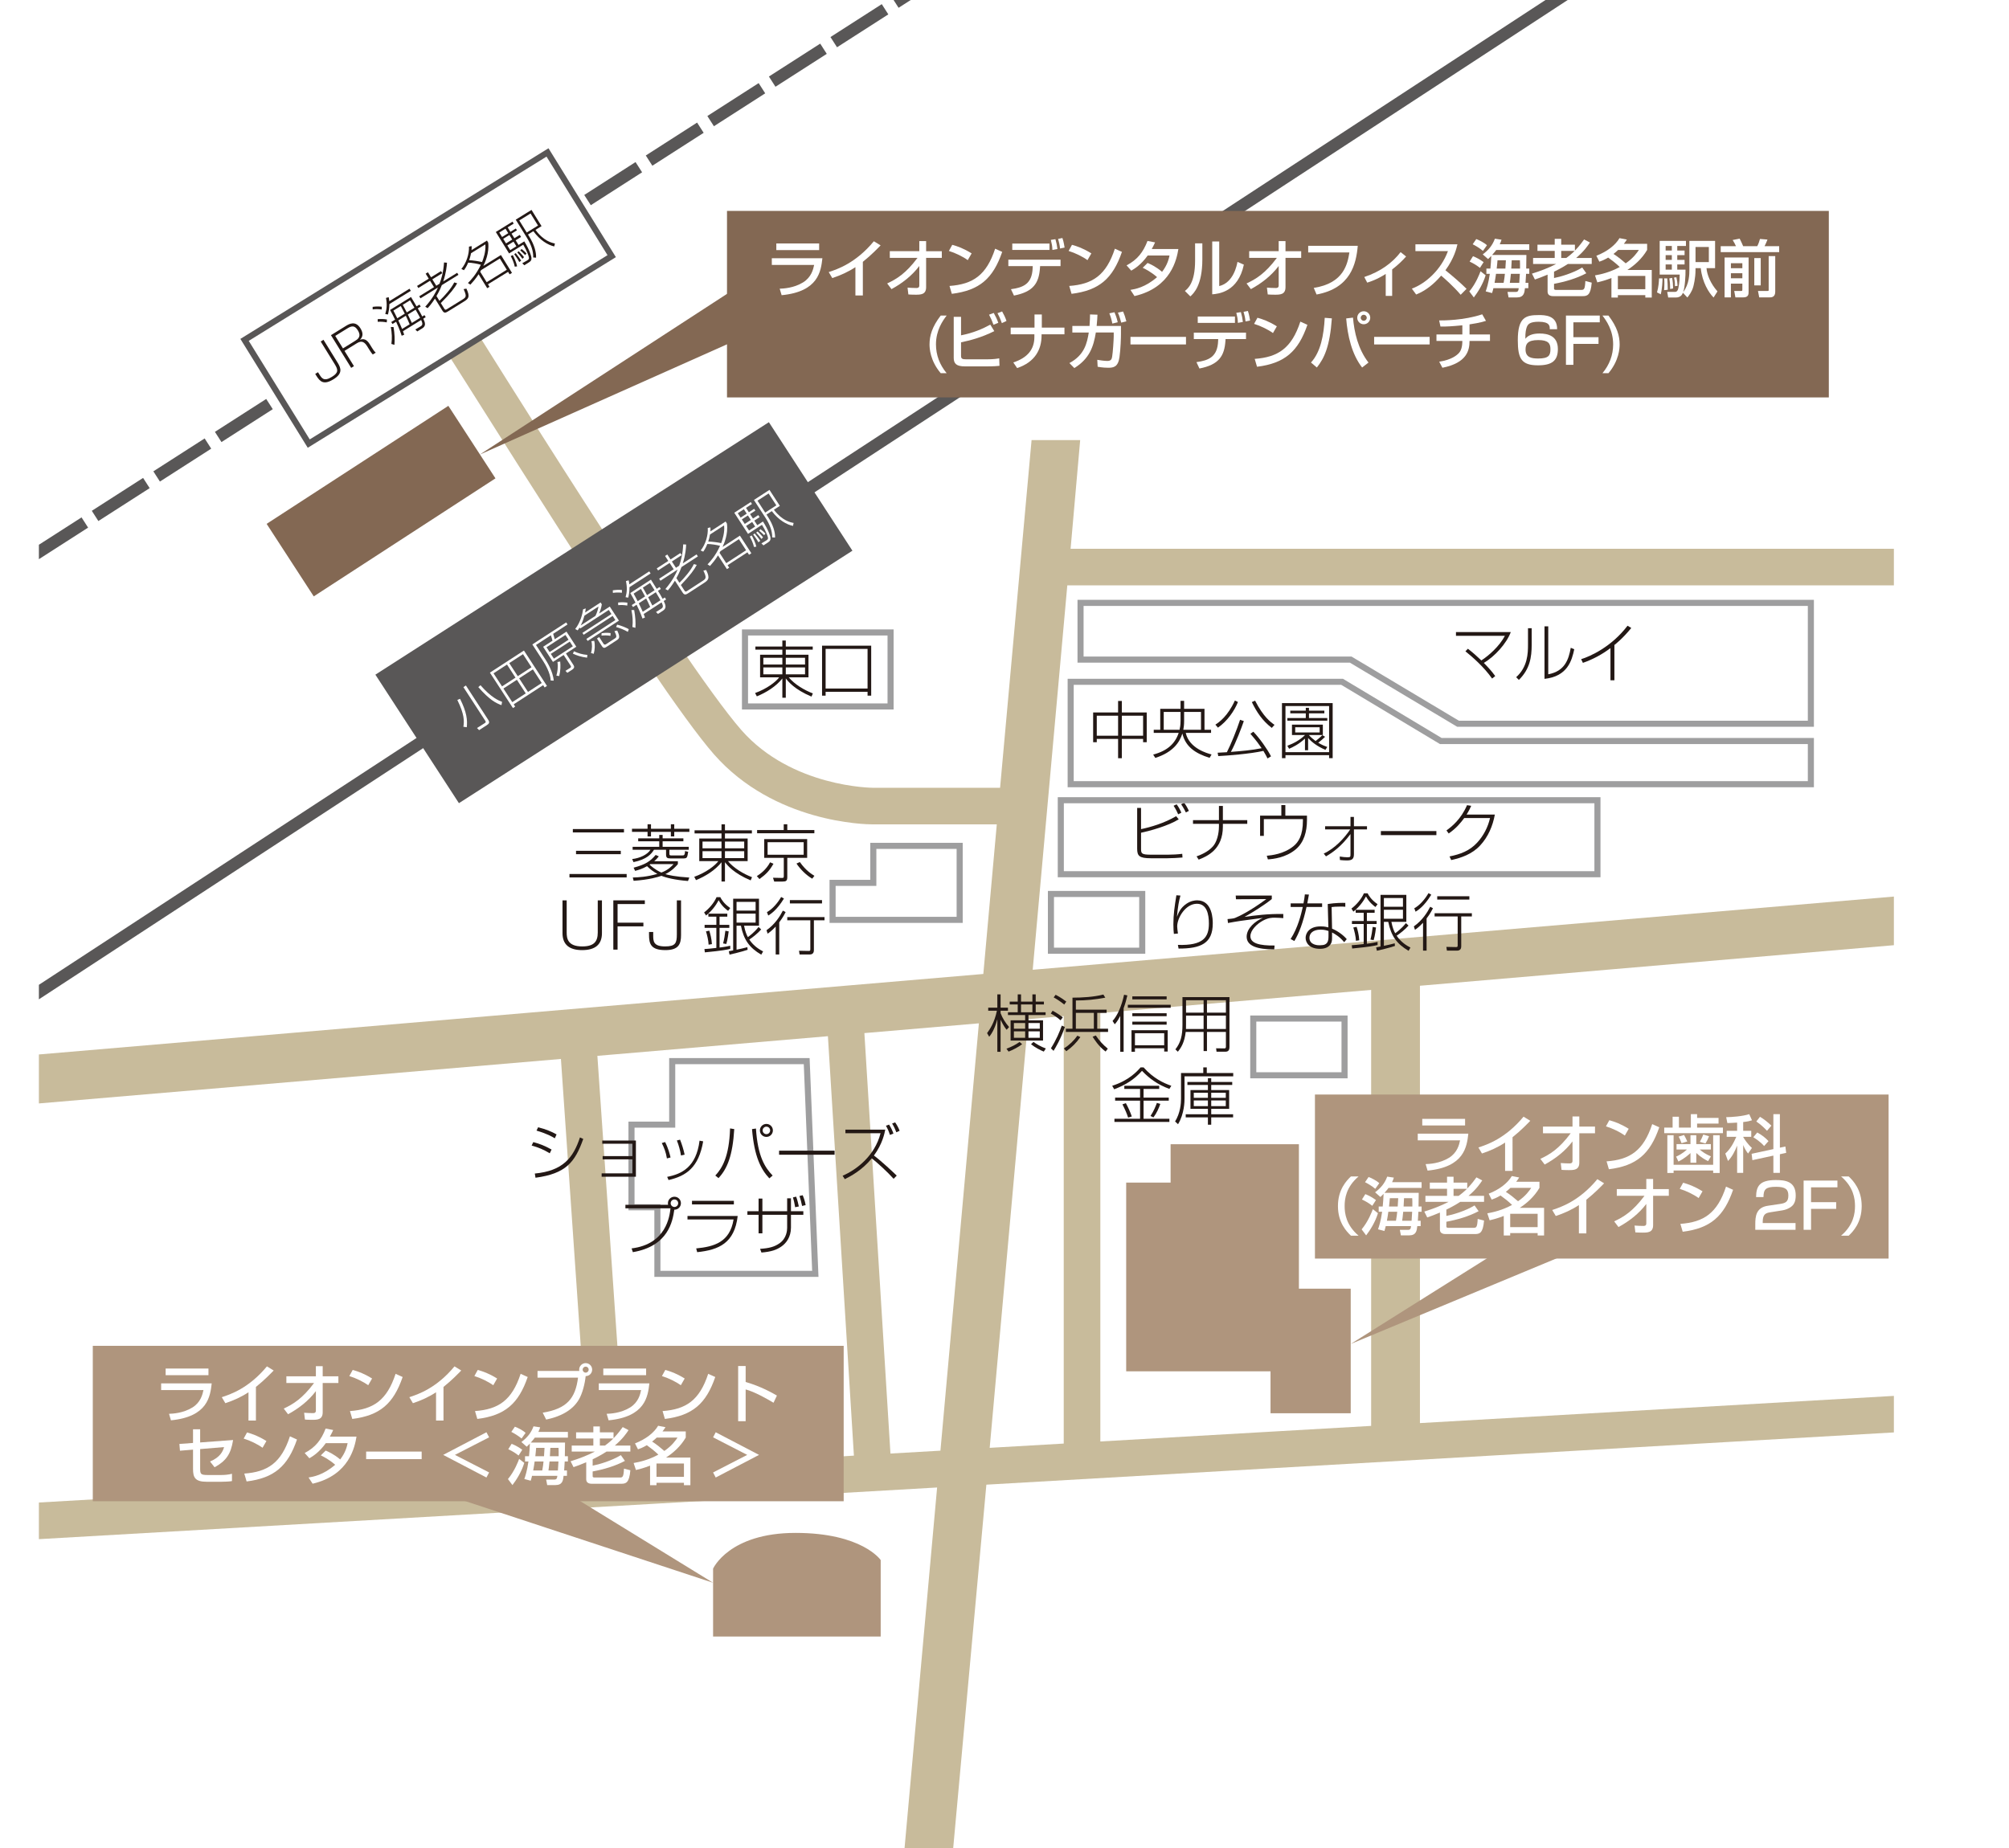 <?xml version="1.0" encoding="utf-8"?>
<!-- Generator: Adobe Illustrator 26.3.1, SVG Export Plug-In . SVG Version: 6.00 Build 0)  -->
<svg version="1.1" id="レイヤー_1" xmlns="http://www.w3.org/2000/svg" xmlns:xlink="http://www.w3.org/1999/xlink" x="0px"
	 y="0px" viewBox="0 0 703.671 647.401" enable-background="new 0 0 703.671 647.401" xml:space="preserve">
<rect fill="#FFFFFF" width="703.671" height="647.401"/>
<g>
	<defs>
		<rect id="SVGID_1_" x="13.623" y="0.005" width="649.728" height="647.397"/>
	</defs>
	<clipPath id="SVGID_00000176764807924733718520000016995755039672949905_">
		<use xlink:href="#SVGID_1_"  overflow="visible"/>
	</clipPath>
	<g clip-path="url(#SVGID_00000176764807924733718520000016995755039672949905_)">
		<path fill="#C8BB9B" d="M668.843,488.685l-171.496,9.842V345.321l171.496-14.678v-17.034l-307.127,26.114l12.116-134.654h295.011
			V192.25H374.985l3.357-38.077h-17.025l-11.028,121.801h-44.446c0,0,0,0-0.004,0c-0.476,0-28.575-0.192-46.135-20.184
			c-21.286-24.248-93.534-141.032-94.519-142.338l-10.24,7.703c4.022,5.354,73.521,118.482,95.128,143.094
			c21.102,24.027,53.062,24.545,55.683,24.545c0.058,0,0.1,0,0.129,0h43.251l-4.716,52.404L7.001,369.955l1.452,17.033
			l188.014-16.024l9.959,144.294L7.359,526.708l0.734,12.794l320.14-18.413l-12.476,138.191h17.025l12.703-139.183l323.357-18.618
			V488.685z M480.256,499.51l-94.853,5.455V354.862l94.853-8.084V499.51z M209.237,369.876l80.746-6.882l9.106,146.936
			l-79.867,4.593L209.237,369.876z M311.888,509.194l-9.129-147.288l40.106-3.418l-13.47,149.7L311.888,509.194z M360.16,357.013
			l12.424-1.059v149.748l-25.936,1.492L360.16,357.013z"/>
		<g>
			<g>
				<line fill="none" stroke="#595757" stroke-width="4.256" x1="365.664" y1="-32.467" x2="356.708" y2="-26.722"/>
				
					<line fill="none" stroke="#595757" stroke-width="4.256" stroke-dasharray="21.346,4.269" x1="353.115" y1="-24.417" x2="9.937" y2="195.724"/>
				<line fill="none" stroke="#595757" stroke-width="4.256" x1="8.14" y1="196.876" x2="-0.815" y2="202.621"/>
			</g>
		</g>
		
			<rect x="87.612" y="83.049" transform="matrix(0.85 -0.526 0.526 0.85 -32.495 94.557)" fill="#FFFFFF" stroke="#595757" stroke-width="2.128" width="124.837" height="42.742"/>
		<line fill="none" stroke="#595757" stroke-width="4.256" x1="567.553" y1="-14.606" x2="-42.96" y2="384.525"/>
		<rect x="260.94" y="221.556" fill="none" stroke="#9E9E9F" stroke-width="2.128" width="50.992" height="25.926"/>
		<g>
			<path fill="#231815" d="M284.668,227.581h-9.437v1.773h7.948v7.927h-6.897c1.971,2.431,5.518,4.532,8.43,5.627l-0.482,1.117
				c-6-2.518-8.211-5.343-8.999-6.372v6.766h-1.205v-6.744c-2.189,2.781-5.649,4.927-8.934,6.262l-0.613-1.16
				c4.139-1.489,7.313-3.941,8.43-5.496h-6.678v-7.927h7.795v-1.773h-9.438v-1.095h9.438v-2.102h1.205v2.102h9.437V227.581z
				 M267.37,230.428v2.365h6.656v-2.365H267.37z M267.37,233.8v2.431h6.656V233.8H267.37z M281.974,230.428h-6.744v2.365h6.744
				V230.428z M281.974,233.8h-6.744v2.431h6.744V233.8z"/>
			<path fill="#231815" d="M303.873,243.697v-1.357h-14.692v1.357h-1.248V226.18h17.21v17.517H303.873z M303.873,227.319h-14.692
				v13.882h14.692V227.319z"/>
		</g>
		<g>
			<path fill="#231815" d="M219.496,306.172v1.204h-20.035v-1.204H219.496z M218.554,290.428v1.182h-17.911v-1.182H218.554z
				 M217.438,298.048v1.183H201.76v-1.183H217.438z"/>
			<path fill="#231815" d="M228.016,288.742v1.577h6.963v-1.577h1.183v1.577h5.299v1.095h-5.299v1.598h-1.183v-1.598h-6.963v1.598
				h-1.204v-1.598h-5.452v-1.095h5.452v-1.577H228.016z M239.359,294.72h-7.27v1.927h9.153v1.029h-6.788v1.467
				c0,0.525,0.285,0.525,0.81,0.525h3.635c0.635,0,1.007,0,1.029-1.533l1.117,0.263c-0.372,2.233-0.372,2.321-2.014,2.321h-4.204
				c-1.205,0-1.533-0.285-1.533-1.445v-1.599h-4.226c-0.92,1.467-2.453,3.372-7.182,4.336l-0.46-1.073
				c2.715-0.328,5.277-1.511,6.416-3.263h-6.262v-1.029h9.328v-1.927h-7.379v-1.029h7.379v-1.205h1.183v1.205h7.27V294.72z
				 M237.432,302.712c-0.635,0.745-2.015,2.343-4.379,3.504c0.985,0.306,3.459,0.897,8.386,1.204l-0.459,1.204
				c-4.555-0.351-7.729-1.16-9.306-1.817c-1.073,0.395-4.226,1.38-9.744,1.752l-0.285-1.161c1.839-0.043,4.992-0.197,8.605-1.27
				c-1.423-0.767-2.496-1.599-3.613-2.693c-1.577,0.898-2.934,1.314-4.182,1.643l-0.525-1.117c4.16-1.116,5.802-2.211,7.729-4.467
				l1.095,0.504c-0.416,0.503-0.833,1.029-1.621,1.708h8.299V302.712z M227.798,302.712c-0.11,0.066-0.131,0.088-0.285,0.197
				c2.058,1.839,3.547,2.496,4.138,2.759c2.431-0.919,3.591-2.211,4.27-2.956H227.798z"/>
			<path fill="#231815" d="M263.36,291.961h-9.438v1.773h7.949v7.927h-6.897c1.971,2.431,5.518,4.532,8.43,5.627l-0.482,1.117
				c-6-2.518-8.211-5.343-9-6.372v6.766h-1.204v-6.744c-2.189,2.781-5.649,4.927-8.934,6.262l-0.613-1.16
				c4.139-1.489,7.313-3.941,8.43-5.496h-6.678v-7.927h7.795v-1.773h-9.438v-1.095h9.438v-2.102h1.204v2.102h9.438V291.961z
				 M246.062,294.808v2.365h6.656v-2.365H246.062z M246.062,298.18v2.431h6.656v-2.431H246.062z M260.666,294.808h-6.744v2.365
				h6.744V294.808z M260.666,298.18h-6.744v2.431h6.744V298.18z"/>
			<path fill="#231815" d="M265.092,306.916c1.117-0.723,3.219-2.167,4.642-4.839l1.182,0.504c-1.379,2.43-2.562,3.656-4.904,5.364
				L265.092,306.916z M285.237,291.896h-20.057v-1.117h9.328v-2.036h1.248v2.036h9.481V291.896z M282.719,300.523h-6.963v6.744
				c0,1.357-0.482,1.555-1.686,1.555h-2.89l-0.438-1.336l3.043,0.066c0.745,0.022,0.745-0.131,0.745-0.766v-6.263h-6.854v-6.569
				h15.042V300.523z M281.492,295.027h-12.634v4.401h12.634V295.027z M280.157,301.989c2.146,3.044,4.204,4.27,5.102,4.817
				l-0.766,1.007c-2.124-1.226-4.183-3.306-5.518-5.299L280.157,301.989z"/>
			<path fill="#231815" d="M198.487,315.407v11.276c0,2.081,0.372,4.861,5.43,4.861c4.073,0,5.453-1.643,5.453-4.861v-11.276h1.467
				v11.474c0,3.964-2.299,5.956-6.941,5.956c-4.401,0-6.875-1.861-6.875-5.956v-11.474H198.487z"/>
			<path fill="#231815" d="M225.859,315.407v1.292h-9.547v6.525h9.043v1.292h-9.043v8.146h-1.489v-17.255H225.859z"/>
			<path fill="#231815" d="M238.538,315.407v12.196c0,3.088-0.81,5.233-5.474,5.233c-5.124,0-5.737-2.189-5.737-5.387v-0.963h1.467
				v1.095c0,2.102,0,3.963,4.182,3.963c3.635,0,4.095-1.182,4.095-4.248v-11.89H238.538z"/>
			<path fill="#231815" d="M246.619,319.634c1.708-1.292,3.481-3.307,4.357-5.343h1.314c0.372,0.723,1.182,2.211,3.481,3.81
				l-0.745,0.985c-0.482-0.35-2.211-1.598-3.306-3.723c-1.029,1.928-2.475,3.811-4.423,5.344L246.619,319.634z M250.911,325.042
				h-4.116v-1.051h4.116v-2.868h-2.803v-1.052h6.635v1.052h-2.715v2.868h3.416v1.051h-3.416v6.897
				c1.993-0.241,3.131-0.504,3.745-0.635v1.095c-1.051,0.263-2.737,0.635-8.89,1.226l-0.153-1.16
				c0.92-0.065,2.255-0.153,4.182-0.395V325.042z M248.196,330.932c-0.044-1.445-0.569-3.591-0.92-4.664l1.161-0.24
				c0.329,1.029,0.81,2.781,0.919,4.707L248.196,330.932z M253.276,330.494c0.351-1.27,0.657-3.219,0.789-4.445l1.161,0.219
				c-0.022,0.176-0.351,2.979-0.832,4.424L253.276,330.494z M266.611,325.59c-1.204,1.379-3.087,2.868-4.16,3.547
				c1.577,2.387,3.744,3.591,4.839,4.16l-0.657,1.139c-4.226-2.496-6.109-5.211-7.116-10.139h-1.533v8.387
				c1.773-0.372,2.015-0.416,3.788-0.876l0.087,0.92c-2.124,0.723-5.496,1.489-6.328,1.687l-0.263-1.183
				c0.723-0.132,1.051-0.197,1.533-0.307v-18.087h9.043v9.459h-5.233c0.416,2.103,0.898,3.176,1.336,3.986
				c0.372-0.264,2.211-1.577,3.744-3.548L266.611,325.59z M264.662,315.934h-6.678v3.064h6.678V315.934z M264.662,320.05h-6.678
				v3.153h6.678V320.05z"/>
			<path fill="#231815" d="M268.474,325.874c2.956-2.08,4.708-4.861,5.737-6.876l0.964,0.525c-0.307,0.613-0.898,1.796-2.234,3.57
				v11.276h-1.248v-9.767c-1.467,1.555-2.321,2.125-2.825,2.475L268.474,325.874z M274.584,314.773
				c-2.518,4.095-4.62,5.408-5.496,5.956l-0.46-1.205c2.015-1.072,3.941-3.459,4.971-5.299L274.584,314.773z M288.794,322.393
				h-3.722v10.357c0,0.503-0.022,1.62-1.489,1.62h-3.525l-0.197-1.314l3.394,0.065c0.481,0,0.569-0.109,0.569-0.612v-10.116h-8.08
				v-1.117h13.05V322.393z M287.919,316.481h-11.255v-1.16h11.255V316.481z"/>
		</g>
		<g>
			<path fill="#231815" d="M522.625,237.704c-2.934-4.139-6.896-7.576-9.35-9.547l0.876-0.897c1.949,1.532,2.868,2.364,4.708,4.094
				c2.518-1.642,6.219-4.817,8.255-8.627h-17.145v-1.313h19.203c-1.512,4.051-5.605,8.518-9.438,10.817
				c1.773,1.839,2.671,2.803,3.985,4.598L522.625,237.704z"/>
			<path fill="#231815" d="M536.488,225.793c0,4.554-0.657,8.605-4.488,12.393l-0.942-0.963c4.008-3.591,4.139-8.342,4.139-11.342
				v-5.803h1.292V225.793z M542.291,236.215c5.824-1.095,7.138-5.167,7.883-9.284l1.226,0.504
				c-0.832,3.897-2.32,9.525-10.422,10.379v-18.393h1.313V236.215z"/>
			<path fill="#231815" d="M565.46,238.318h-1.38v-11.277c-2.934,2.211-6.175,3.963-9.656,5.167l-0.613-1.292
				c3.088-0.941,10.576-4.248,16.247-11.714l1.314,0.788c-2.912,3.591-5.408,5.562-5.912,5.956V238.318z"/>
		</g>
		<g>
			<path fill="#231815" d="M391.623,249.583v-4.029h1.313v4.029h8.715v10.423h-1.27v-1.161h-7.445v6.766h-1.313v-6.766h-7.467v1.161
				h-1.27v-10.423H391.623z M391.623,250.722h-7.467v7.007h7.467V250.722z M400.382,250.722h-7.445v7.007h7.445V250.722z"/>
			<path fill="#231815" d="M413.5,245.51h1.248v2.803h7.139v7.335h2.299v1.095h-8.868c1.227,5.452,7.555,7.16,9.043,7.554
				l-0.679,1.183c-5.08-1.555-8.474-3.963-9.547-8.518c-0.919,2.935-3.131,6.525-9.48,8.54l-0.745-1.161
				c5.059-1.335,7.686-3.898,8.934-7.598h-8.736v-1.095h2.277v-7.335h7.116V245.51z M413.5,249.408h-5.89v6.24h5.539
				c0.132-0.591,0.351-1.555,0.351-3.219V249.408z M414.748,252.539c0,1.379-0.153,2.518-0.284,3.109h6.196v-6.24h-5.912V252.539z"
				/>
			<path fill="#231815" d="M425.699,253.853c1.379-0.897,4.335-2.978,6.831-8.452l1.073,0.526c-1.227,3.065-3.723,6.7-7.007,8.977
				L425.699,253.853z M435.662,252.605c-0.832,2.387-2.737,7.511-4.533,10.795c3.569-0.284,7.357-0.591,10.773-1.292
				c-0.941-1.358-1.687-2.453-3.941-5.058l1.029-0.723c2.167,2.233,4.948,6.153,6.196,8.627l-1.227,0.745
				c-0.306-0.635-0.591-1.226-1.444-2.649c-4.752,1.073-12.832,1.664-15.81,1.817l-0.219-1.182c0.679-0.044,1.379-0.066,3.24-0.175
				c1.401-2.737,3.438-7.729,4.62-11.364L435.662,252.605z M439.603,245.445c2.934,5.715,5.495,7.576,6.81,8.474l-0.964,1.073
				c-3.307-2.54-5.299-5.562-6.984-9.043L439.603,245.445z"/>
			<path fill="#231815" d="M466.779,265.59h-1.248v-1.051h-15.284v1.051h-1.226v-19.291h17.758V265.59z M465.531,247.328h-15.284
				v16.159h15.284V247.328z M463.867,249.89h-5.387v1.643h6.415v0.919h-13.991v-0.919h6.459v-1.643h-5.43v-0.941h5.43v-0.985h1.117
				v0.985h5.387V249.89z M464.13,258.101c-0.701,0.723-1.971,1.774-2.409,2.08c1.336,0.832,2.475,1.248,3.175,1.489l-0.656,1.007
				c-2.912-1.226-4.817-2.759-6.065-4.138v4.27h-1.095v-4.073c-2.233,2.058-4.292,3.022-5.562,3.569l-0.613-1.051
				c2.299-0.854,4.511-2.102,6.175-3.744v-0.022h-4.555v-3.635h10.816v3.635h-4.904c0.744,0.832,1.489,1.467,2.365,2.102
				c0.438-0.329,1.642-1.292,2.343-2.059L464.13,258.101z M462.224,254.773h-8.562v1.817h8.562V254.773z"/>
		</g>
		<g>
			<path fill="#231815" d="M399.661,283.031v7.423c3.284-0.679,8.146-2.08,12.283-4.533l0.92,1.095
				c-3.613,2.277-10.16,4.073-13.203,4.708v5.54c0,1.752,0.131,2.146,3.591,2.146h5.78c1.467,0,3.613-0.109,5.059-0.306l0.087,1.292
				c-1.27,0.132-4.007,0.263-5.299,0.263h-5.736c-4.117,0-4.84-0.81-4.84-3.372v-14.254H399.661z M412.667,285.265
				c-0.197-0.46-0.723-1.664-1.599-3l1.052-0.504c0.656,0.854,1.226,1.905,1.664,2.935L412.667,285.265z M415.36,284.608
				c-0.109-0.241-0.832-1.708-1.664-2.868l1.073-0.525c0.7,0.963,1.139,1.729,1.642,2.846L415.36,284.608z"/>
			<path fill="#231815" d="M426.946,287.301v-4.971h1.379v4.971h8.54v1.292h-8.54v0.963c0,8.08-5.518,10.401-8.474,11.583
				l-0.744-1.139c1.029-0.373,3.854-1.401,5.693-3.46c2.08-2.365,2.146-6.35,2.146-7.029v-0.919h-9.087v-1.292H426.946z"/>
			<path fill="#231815" d="M450.203,282.024v3.701h7.575v1.532c0,4.051-1.028,7.817-3.919,10.27
				c-3.525,2.956-7.904,3.394-9.766,3.525l-0.395-1.27c1.599-0.153,5.935-0.569,9.35-3.35c1.752-1.423,3.307-3.766,3.307-8.978
				v-0.504H442.67v5.868h-1.313v-7.094h7.445v-3.701H450.203z"/>
			<path fill="#231815" d="M463.649,299.016c3.92-1.796,7.27-5.452,9.284-8.474h-8.803v-1.095h8.891v-3.262h1.204v3.262h4.576v1.095
				h-4.576v8.649c0,1.752-0.679,2.233-2.496,2.233c-0.745,0-1.687-0.065-2.409-0.153l-0.065-1.226
				c0.285,0.044,0.416,0.066,1.445,0.197c0.351,0.044,0.788,0.066,1.16,0.066c1.161,0,1.161-0.087,1.161-1.248v-6.875
				c-3.285,4.401-6.284,6.481-8.584,7.817L463.649,299.016z"/>
			<path fill="#231815" d="M503.109,291.133v1.423h-19.444v-1.423H503.109z"/>
			<path fill="#231815" d="M523.585,285.352c-0.723,3.985-2.343,7.795-5.102,10.773c-2.891,3.153-6.723,4.401-10.182,5.167
				l-0.592-1.27c3.788-0.767,7.051-1.949,9.723-4.883c2.211-2.408,3.722-5.364,4.467-8.562h-9.044
				c-1.27,1.686-2.671,3.481-5.43,5.408l-0.788-1.073c1.817-1.314,5.102-3.919,7.203-8.846l1.468,0.219
				c-0.351,0.766-0.679,1.554-1.621,3.065H523.585z"/>
		</g>
		<g>
			<path fill="#231815" d="M413.463,313.731c-0.547,1.971-0.876,3.7-1.227,7.444c0.526-1.38,1.205-3.131,3.329-4.576
				c1.467-1.007,2.912-1.204,3.744-1.204c5.474,0,5.474,6.941,5.474,8.08c0,6.94-4.095,8.846-11.978,8.824l-0.24-1.293
				c8.978,0.307,10.86-2.736,10.86-7.488c0-3.131-0.679-6.919-4.204-6.919c-3.897,0-6.897,4.817-6.897,7.97
				c0,0.548,0.109,1.205,0.263,2.453l-1.423,0.131c-0.088-0.766-0.176-1.795-0.176-3.35c0-3.481,0.416-6.175,1.052-10.182
				L413.463,313.731z"/>
			<path fill="#231815" d="M445.456,313.731v1.226c-2.584,2.081-6.788,4.729-9.547,6.241c3.351-0.482,8.387-1.139,13.576-1.008
				v1.445c-0.854-0.065-1.905-0.153-3.022-0.153c-0.919,0-2.167,0-4.072,1.007c-2.059,1.096-4.423,3.328-4.423,5.475
				c0,2.496,3.175,3.328,8.474,3.263l-0.132,1.357c-5.758,0-9.656-1.116-9.656-4.445c0-2.956,3-5.474,5.672-6.591
				c-7.905,1.029-8.78,1.161-12.219,1.796l-0.153-1.38c2.08-0.175,2.3-0.263,2.825-0.481c1.357-0.569,4.971-2.255,10.772-6.525
				l-10.642,0.065l-0.087-1.291H445.456z"/>
			<path fill="#231815" d="M458.465,313.38c-0.219,1.183-0.372,2.124-0.569,3.087h5.189v1.248h-5.452
				c-1.248,5.562-2.605,9.153-4.27,11.934l-1.313-0.7c2.54-3.876,3.679-8.649,4.27-11.233h-4.248v-1.248h4.489
				c0.263-1.313,0.394-2.343,0.481-3.152L458.465,313.38z M471.209,317.65c-0.569-0.044-0.832-0.065-1.599-0.065
				c-1.773,0-2.496,0.088-3.197,0.175l0.153,7.555c1.861,0.767,3.876,2.168,5.146,3.679l-0.897,1.072
				c-1.532-1.904-3.153-2.824-4.248-3.415v1.248c0,1.292,0,1.817-0.307,2.496c-0.897,1.927-3.219,1.992-3.919,1.992
				c-3.7,0-5.036-2.102-5.036-3.854c0-1.532,1.16-4.007,5.233-4.007c1.379,0,2.146,0.197,2.736,0.35l-0.219-8.188
				c2.759-0.438,5.146-0.416,6.153-0.395V317.65z M465.318,326.146c-0.569-0.197-1.401-0.481-2.78-0.481
				c-2.737,0-3.897,1.379-3.897,2.846c0,2.65,3.196,2.65,3.679,2.65c2.803,0,2.999-1.489,2.999-3.328V326.146z"/>
			<path fill="#231815" d="M473.357,318.285c1.708-1.293,3.481-3.307,4.357-5.343h1.313c0.372,0.722,1.183,2.211,3.481,3.81
				l-0.744,0.985c-0.482-0.351-2.212-1.599-3.307-3.723c-1.029,1.927-2.475,3.81-4.423,5.343L473.357,318.285z M477.648,323.694
				h-4.116v-1.051h4.116v-2.869h-2.803v-1.051h6.635v1.051h-2.715v2.869h3.416v1.051h-3.416v6.896
				c1.992-0.24,3.131-0.503,3.744-0.635v1.096c-1.051,0.262-2.737,0.635-8.89,1.226l-0.153-1.16c0.92-0.065,2.255-0.153,4.182-0.395
				V323.694z M474.933,329.583c-0.044-1.445-0.569-3.591-0.92-4.664l1.161-0.24c0.328,1.028,0.81,2.78,0.919,4.708L474.933,329.583z
				 M480.013,329.146c0.351-1.271,0.657-3.219,0.788-4.445l1.161,0.219c-0.022,0.176-0.351,2.979-0.832,4.423L480.013,329.146z
				 M493.348,324.24c-1.204,1.38-3.088,2.869-4.16,3.547c1.576,2.387,3.744,3.592,4.839,4.161l-0.657,1.139
				c-4.226-2.497-6.108-5.212-7.116-10.139h-1.532v8.387c1.773-0.372,2.015-0.416,3.788-0.876l0.087,0.92
				c-2.124,0.723-5.496,1.488-6.328,1.686l-0.263-1.182c0.723-0.132,1.052-0.197,1.533-0.307v-18.087h9.043v9.459h-5.233
				c0.416,2.103,0.898,3.175,1.336,3.985c0.372-0.263,2.212-1.576,3.744-3.547L493.348,324.24z M491.399,314.584h-6.678v3.065h6.678
				V314.584z M491.399,318.701h-6.678v3.152h6.678V318.701z"/>
			<path fill="#231815" d="M495.212,324.526c2.956-2.08,4.708-4.861,5.737-6.876l0.964,0.526c-0.307,0.612-0.898,1.795-2.234,3.568
				v11.277h-1.248v-9.767c-1.467,1.555-2.32,2.124-2.824,2.475L495.212,324.526z M501.321,313.424
				c-2.518,4.095-4.62,5.408-5.496,5.955l-0.46-1.203c2.015-1.073,3.941-3.46,4.971-5.3L501.321,313.424z M515.532,321.044h-3.723
				v10.356c0,0.504-0.021,1.621-1.488,1.621h-3.525l-0.197-1.314l3.394,0.065c0.481,0,0.569-0.109,0.569-0.612v-10.116h-8.08v-1.117
				h13.051V321.044z M514.656,315.132h-11.255v-1.161h11.255V315.132z"/>
		</g>
		<g>
			<path fill="#231815" d="M113.3,119.035l5.008,8.095c1.268,2.049,1.611,3.807-1.484,5.722c-3.4,2.104-4.707,0.902-6.02-1.22
				l-0.396-0.64l0.974-0.602l0.45,0.727c0.863,1.395,1.627,2.63,4.403,0.913c2.413-1.493,2.232-2.466,0.974-4.501l-4.882-7.892
				L113.3,119.035z"/>
			<path fill="#231815" d="M121.163,114.171c1.047-0.647,3.326-1.998,5.089,0.851c1.043,1.686,0.901,2.918-0.174,4.006
				c1.228-0.418,2.282-0.307,3.469,1.612l0.692,1.119c0.791,1.279,1.123,1.556,1.367,1.787l-1.032,0.638
				c-0.458-0.48-0.913-1.184-1.264-1.75l-0.737-1.192c-1.349-2.18-2.601-1.606-3.792-0.869l-4.113,2.545l3.309,5.348l-0.974,0.603
				l-7.085-11.452L121.163,114.171z M117.421,117.671l2.707,4.375l4.127-2.554c1.018-0.629,2.471-1.529,1.068-3.796
				c-1.062-1.715-2.089-1.622-3.673-0.642L117.421,117.671z"/>
			<path fill="#231815" d="M133.697,108.405c-1.351-0.169-2.253-0.133-3.163-0.013l-0.012-0.896
				c1.129-0.156,2.026-0.168,3.203-0.053L133.697,108.405z M135.473,112.934c-1.202-0.221-2.059-0.273-3.18-0.203l-0.006-0.92
				c1.218-0.11,2.127-0.07,3.249,0.12L135.473,112.934z M134.947,110.004c0.55-1.808,0.655-3.521,0.249-5.64l0.943-0.262
				c0.125,0.526,0.188,0.889,0.213,1.416l7.078-4.379l0.458,0.741l-7.499,4.64c-0.025,1.583-0.268,2.718-0.513,3.653
				L134.947,110.004z M146.925,106.693l0.432,0.698l-1.032,0.638c0.543,0.91,1.135,1.931,1.578,2.842l0.77-0.477l0.44,0.712
				l-0.843,0.521c0.649,1.407,1.028,2.539-0.367,3.402l-1.744,1.079l-0.684-0.683l1.893-1.131c0.881-0.525,0.546-1.262,0.146-2.2
				l-6.366,3.938c0.188,0.466,0.277,0.773,0.433,1.219l-0.88,0.364c-0.211-0.634-0.725-2.245-1.963-4.896l-1.265,0.782l-0.432-0.697
				l1.337-0.827c-0.79-1.602-0.962-1.977-1.758-3.394l7.34-4.541c0.278,0.451,1.602,2.687,1.946,3.277L146.925,106.693z
				 M137.094,120.491c0.261-1.949,0.189-3.754-0.201-5.944l0.962,0.028c0.377,2.459,0.448,4.265,0.296,6.228L137.094,120.491z
				 M141.781,109.875c-0.564-1.138-1.006-1.949-1.394-2.674l-2.602,1.61c0.379,0.71,0.722,1.362,1.364,2.692L141.781,109.875z
				 M143.485,113.604c-0.649-1.568-1.102-2.494-1.346-2.986l-2.63,1.627c0.262,0.521,1.079,2.328,1.331,2.995L143.485,113.604z
				 M145.152,107.789c-0.17-0.275-1.335-2.288-1.524-2.594l-2.572,1.592c0.3,0.518,0.667,1.175,1.422,2.656L145.152,107.789z
				 M147.147,111.338c-0.445-0.849-0.53-1.019-1.578-2.842l-2.718,1.682c0.5,1.036,1.044,2.208,1.403,2.95L147.147,111.338z"/>
			<path fill="#231815" d="M153.915,105.383c1.837-1.74,4.116-4.295,5.194-6.449l1.01,0.3c-0.826,1.556-2.41,3.641-5.718,6.934
				l1.168,1.89c0.288,0.465,0.451,0.565,0.916,0.278l5.479-3.39c1.308-0.809,1.574-1.094,0.428-3.661l0.974-0.18
				c1.448,3.022,0.626,3.611-1.001,4.618l-5.348,3.309c-0.872,0.54-1.449,0.776-2.024-0.155l-2.644-4.272
				c-1.221,1.86-2.118,2.878-2.552,3.347l-0.851-0.499c2.662-2.974,3.829-5.343,4.439-6.726l-6.104,3.776l-0.44-0.712l5.174-3.201
				l-1.385-2.238l-4.099,2.535l-0.45-0.727l4.098-2.535l-1.088-1.759l0.8-0.494l1.088,1.758l3.502-2.167l0.45,0.727l-3.503,2.167
				l1.385,2.238l1.134-0.701c0.671-1.741,1.363-4.099,1.581-7.449l1.036,0.083c-0.078,1.173-0.275,3.486-1.323,6.566l4.897-3.03
				l0.44,0.712l-5.828,3.606c-0.11,0.309-0.764,1.98-1.871,3.83L153.915,105.383z"/>
			<path fill="#231815" d="M161.6,94.217c1.774-2.102,2.774-5.293,2.661-7.815l0.926-0.192c0.029,0.404,0.042,0.718-0.033,1.408
				l5.406-3.345l0.44,0.712c0.415,3.723-1.133,6.971-1.7,8.166l6.162-3.812l3.866,6.249l-0.828,0.513l-0.539-0.872l-7.049,4.361
				l0.539,0.872l-0.799,0.495l-3.021-4.883c-0.953,1.514-2.018,2.715-2.87,3.644l-0.857-0.574c0.922-0.912,2.859-2.915,4.523-6.396
				c-1.051-0.334-3.135-0.713-4.442-0.749c-0.645,1.524-1.152,2.2-1.494,2.653L161.6,94.217z M164.984,88.707
				c-0.232,1.249-0.577,2.187-0.662,2.439c1.496,0.079,3.364,0.37,4.526,0.656c0.425-1.067,1.397-3.718,1.149-6.197L164.984,88.707z
				 M168.52,94.618c-0.08,0.13-0.12,0.195-0.332,0.567l2.274,3.677l7.049-4.361l-2.437-3.939L168.52,94.618z"/>
			<path fill="#231815" d="M179.931,78.335l-2.122,1.312l0.971,1.569l1.889-1.169l0.396,0.64l-1.889,1.169l0.989,1.599l1.889-1.169
				l0.45,0.727l-1.89,1.169l1.007,1.628l2.021-1.25c1.955,3.191,2.39,5.193,2.436,5.366c0.284,1.271-0.236,1.633-1.108,2.172
				l-1.337,0.827l-0.702-0.711l1.664-0.949c0.701-0.394,0.82-0.688,0.532-1.575c-0.107-0.336-0.552-1.769-1.856-3.976l-4.956,3.066
				l-4.648-7.514l5.842-3.615L179.931,78.335z M177.053,80.115l-2.166,1.339l0.971,1.569l2.166-1.339L177.053,80.115z
				 M178.42,82.324l-2.166,1.339l0.989,1.599l2.166-1.339L178.42,82.324z M179.859,84.65l-2.165,1.339l1.007,1.628l2.165-1.339
				L179.859,84.65z M180.301,93.419c-0.266-1.403-0.947-2.83-1.411-3.709l0.729-0.35c0.506,1.013,1.27,2.67,1.501,3.954
				L180.301,93.419z M181.888,91.794c-0.129-0.241-0.268-0.498-0.538-0.934c-0.477-0.77-0.939-1.389-1.238-1.806l0.525-0.386
				c0.969,1.209,1.475,1.961,1.912,2.635L181.888,91.794z M186.165,73.533l3.516,5.683l-2.122,1.312
				c2.85,3.924,5.754,4.559,6.81,4.771l-0.244,1.035c-2.235-0.527-4.941-2.108-7.307-5.347l-1.89,1.169l0.468,0.756
				c1.762,2.849,2.466,5.448,2.363,7.36l-0.998-0.086c0.097-2.149-0.76-4.574-2.163-6.841l-3.957-6.395L186.165,73.533z
				 M182.998,90.665c-0.643-0.909-1.194-1.572-1.825-2.267l0.525-0.385c1.187,1.235,1.56,1.708,1.846,2.073L182.998,90.665z
				 M185.833,74.783l-3.953,2.446l2.616,4.229l3.953-2.446L185.833,74.783z M183.939,89.36c-0.646-0.686-1.114-1.119-1.723-1.647
				l0.486-0.482c0.832,0.631,1.281,1.097,1.715,1.571L183.939,89.36z"/>
		</g>
		<g>
			<path fill="#231815" d="M345.735,361.907c0.876-1.183,2.584-3.612,3.438-7.839h-3.043v-1.072h3.196v-4.643h1.139v4.643h2.584
				v1.072h-2.584v0.854c0.679,1.795,1.708,3.394,2.978,4.86l-0.854,0.964c-0.372-0.438-1.051-1.292-2.124-3.503v11.211h-1.139
				v-11.387c-1.029,3.832-2.255,5.365-2.847,6.131L345.735,361.907z M352.523,367.382c1.839-0.701,3.24-1.401,4.576-2.365
				l0.92,0.767c-1.117,0.92-3.328,2.059-4.752,2.605L352.523,367.382z M359.07,355.579h-6.021v-0.963h3.416v-2.737h-2.803v-1.007
				h2.803v-2.519h1.16v2.519h3.985v-2.519h1.16v2.519h2.868v1.007h-2.868v2.737h3.46v0.963h-6v1.84h5.103v7.095h-11.364v-7.095
				h5.102V355.579z M359.07,358.382h-3.941v1.993h3.941V358.382z M359.07,361.295h-3.941v2.255h3.941V361.295z M361.61,351.879
				h-3.985v2.737h3.985V351.879z M360.23,360.375h3.964v-1.993h-3.964V360.375z M360.23,363.55h3.964v-2.255h-3.964V363.55z
				 M365.595,368.389c-1.161-0.481-3.044-1.423-4.467-2.584l0.854-0.81c0.897,0.657,2.671,1.729,4.336,2.299L365.595,368.389z"/>
			<path fill="#231815" d="M371.466,357.419c-1.379-1.204-2.54-1.884-3.416-2.365l0.636-0.985c1.729,0.92,2.715,1.664,3.568,2.344
				L371.466,357.419z M368.094,367.229c1.971-3.131,3-5.672,3.811-7.948l1.072,0.481c-1.467,4.27-3.24,7.204-3.963,8.364
				L368.094,367.229z M372.758,351.901c-1.555-1.248-2.671-1.927-3.7-2.496l0.679-0.919c0.481,0.24,1.971,1.007,3.744,2.387
				L372.758,351.901z M372.648,367.294c1.992-1.292,3.416-2.693,4.729-4.489l1.029,0.504c-1.401,1.993-2.891,3.504-4.927,4.949
				L372.648,367.294z M387.603,354.813h-3.284v5.562h3.788v1.116h-14.78v-1.116h2.321v-10.883c3.372,0,7.511-0.24,10.816-1.095
				l0.679,1.095c-3.394,0.657-6.94,1.008-10.312,0.985v3.219h10.772V354.813z M383.136,354.813h-6.306v5.562h6.306V354.813z
				 M383.815,362.739c1.204,1.817,2.54,3.263,4.204,4.62l-0.767,1.008c-2.43-1.752-4.094-4.467-4.554-5.189L383.815,362.739z"/>
			<path fill="#231815" d="M393.562,368.455h-1.183v-12.569c-0.876,1.708-1.424,2.365-1.927,2.935l-0.767-1.16
				c1.708-1.884,3.175-5.212,4.029-9.197l1.16,0.241c-0.328,1.401-0.679,2.759-1.313,4.488V368.455z M410.05,353.039h-15.021v-1.051
				h15.021V353.039z M408.999,368.367h-1.227v-1.139h-10.247v1.227h-1.204v-7.555h12.678V368.367z M408.627,350.084h-12.021v-1.052
				h12.021V350.084z M408.627,355.974h-12.021v-1.029h12.021V355.974z M408.627,358.951h-12.021v-1.051h12.021V358.951z
				 M407.772,361.951h-10.247v4.227h10.247V361.951z"/>
			<path fill="#231815" d="M430.635,366.637c0,1.183-0.306,1.796-1.511,1.796h-3.021l-0.153-1.204l2.956,0.043
				c0.481,0,0.481-0.459,0.481-0.656v-5.124h-6.634v6.7h-1.183v-6.7h-6.263c-0.438,3.745-1.643,5.584-2.759,6.941l-0.854-0.832
				c1.883-2.387,2.474-4.861,2.474-8.605v-9.7h16.466V366.637z M415.417,358.777c0,0.679,0,1.116-0.021,1.687h6.175v-4.687h-6.153
				V358.777z M421.57,350.39h-6.153v4.357h6.153V350.39z M429.386,350.39h-6.634v4.357h6.634V350.39z M429.386,355.777h-6.634v4.687
				h6.634V355.777z"/>
			<path fill="#231815" d="M389.554,380.361c5.759-1.817,8.671-4.971,9.94-6.438h1.052c3.459,3.854,6.984,5.496,9.722,6.438
				l-0.679,1.096c-4.313-1.577-7.204-3.832-9.591-6.328c-2.78,3.064-5.627,4.883-9.744,6.459L389.554,380.361z M399.32,384.5v-3.043
				h-5.518v-1.096h12.218v1.096h-5.474v3.043h8.824v1.073h-8.824v6.35h9.043v1.095h-19.247v-1.095h8.978v-6.35h-8.736V384.5H399.32z
				 M395.137,391.507c-0.481-1.489-0.985-2.649-1.992-4.642l1.204-0.416c0.92,1.729,1.489,3,2.08,4.664L395.137,391.507z
				 M402.976,390.938c1.183-1.752,1.928-3.723,2.234-4.576l1.204,0.351c-0.504,1.444-1.227,3.153-2.409,4.729L402.976,390.938z"/>
			<path fill="#231815" d="M431.948,377.055h-17.057v7.773c0,0.832-0.022,5.343-2.277,9l-1.029-0.964
				c1.839-2.978,2.08-6.306,2.08-7.927v-9.043h7.795v-1.971h1.227v1.971h9.262V377.055z M431.598,380.077h-7.357v1.773h6.284v6.591
				h-6.284v1.905h7.663v1.073h-7.663v2.583h-1.161v-2.583h-7.772v-1.073h7.772v-1.905h-6.108v-6.591h6.108v-1.773h-7.182v-1.052
				h7.182v-1.335h1.161v1.335h7.357V380.077z M423.08,382.792h-4.948v1.796h4.948V382.792z M423.08,385.508h-4.948v1.971h4.948
				V385.508z M429.343,382.792h-5.102v1.796h5.102V382.792z M429.343,385.508h-5.102v1.971h5.102V385.508z"/>
		</g>
		<polygon fill="none" stroke="#9E9E9F" stroke-width="2.128" points="305.886,296.315 305.886,309.278 291.619,309.278 
			291.619,322.241 336.133,322.241 336.133,296.315 		"/>
		<polygon fill="none" stroke="#9E9E9F" stroke-width="2.128" points="235.446,371.725 235.446,393.969 221.186,393.969 
			221.186,422.92 230.26,422.92 230.26,446.254 285.573,446.254 282.552,371.725 		"/>
		<rect x="368.1" y="313.167" fill="none" stroke="#9E9E9F" stroke-width="2.128" width="31.976" height="19.877"/>
		<rect x="438.965" y="356.809" fill="none" stroke="#9E9E9F" stroke-width="2.128" width="31.975" height="19.877"/>
		<rect x="371.557" y="280.327" fill="none" stroke="#9E9E9F" stroke-width="2.128" width="187.964" height="25.926"/>
		<polygon fill="none" stroke="#9E9E9F" stroke-width="2.128" points="634.274,274.71 375.014,274.71 375.014,238.845 
			470.076,238.845 504.644,259.586 634.274,259.586 		"/>
		<polygon fill="none" stroke="#9E9E9F" stroke-width="2.128" points="634.274,253.537 510.694,253.537 473.1,231.068 
			378.471,231.068 378.471,211.191 634.274,211.191 		"/>
		<polygon fill="#AF957D" points="410.014,400.836 454.953,400.836 454.953,451.439 473.1,451.439 473.1,495.081 445.014,495.081 
			445.014,480.39 394.458,480.39 394.458,414.278 410.014,414.278 		"/>
		<path fill="#AF957D" d="M249.764,573.291v-23.766c0,0,5.558-12.531,28.891-12.531c23.334,0,29.815,9.506,29.815,9.506v26.79
			H249.764z"/>
		<polygon fill="#595757" points="298.567,192.919 160.741,281.361 131.482,236.341 269.308,147.898 		"/>
		
			<rect x="95.453" y="160.324" transform="matrix(0.839 -0.545 0.545 0.839 -74.071 101.025)" fill="#836853" width="75.862" height="30.279"/>
		<g>
			<path fill="#FFFFFF" d="M162.307,254.592c0.308-1.973,0.378-4.342-2.123-9.382l0.953-0.415c2.404,4.796,2.609,7.496,2.357,9.962
				L162.307,254.592z M170.982,252.133c0.633,0.975,0.311,1.388-0.449,1.881l-2.723,1.77l-0.73-0.748l2.626-1.667
				c0.544-0.354,0.531-0.468,0.206-0.969l-7.599-11.693l0.874-0.568L170.982,252.133z M168.298,240.039
				c3.821,4.406,6.473,5.414,7.559,5.829l-0.208,1.154c-1.973-0.715-4.192-1.841-8.122-6.319L168.298,240.039z"/>
			<path fill="#FFFFFF" d="M190.764,240.826l-0.521-0.803l-10.317,6.706l0.521,0.803l-0.788,0.512l-8.065-12.41l11.922-7.749
				l8.064,12.41L190.764,240.826z M177.58,232.803l-4.715,3.064l2.98,4.585l4.714-3.064L177.58,232.803z M181.044,238.134
				l-4.714,3.064l3.101,4.772l4.715-3.064L181.044,238.134z M183.183,229.162l-4.814,3.129l2.98,4.585l4.814-3.129L183.183,229.162z
				 M186.648,234.492l-4.815,3.129l3.101,4.772l4.814-3.129L186.648,234.492z"/>
			<path fill="#FFFFFF" d="M198.783,218.759l-5.03,3.269c0.137,0.461,0.396,1.394,0.547,1.907l4.112-2.673l3.446,5.302l-3.625,2.356
				l2.515,3.869c0.41,0.631,0.654,1.165-0.406,1.854l-1.619,1.052l-0.669-0.686l1.666-1.042c0.439-0.266,0.31-0.527,0.067-0.9
				l-2.356-3.625l-3.754,2.44l-3.446-5.303l3.282-2.132c-0.067-0.323-0.331-1.293-0.561-1.898l-5.216,3.39l3.288,5.058
				c0.391,0.602,2.682,4.127,2.918,7.438l-1.042-0.036c-0.153-2.775-2.041-5.868-2.665-6.829l-3.781-5.817l11.865-7.711
				L198.783,218.759z M198.053,222.433l-6.635,4.312l1.09,1.677l6.634-4.312L198.053,222.433z M199.561,224.755l-6.634,4.312
				l1.08,1.662l6.635-4.312L199.561,224.755z M194.881,236.683c0.341-1.2,0.655-2.913,0.373-4.788l0.96-0.155
				c0.14,1.376,0.143,3.168-0.34,5.092L194.881,236.683z M205.629,230.391c-2.191-0.268-3.683-0.807-4.975-1.414l0.384-0.821
				c1.542,0.71,2.95,1.12,4.697,1.269L205.629,230.391z"/>
			<path fill="#FFFFFF" d="M210.365,211.048l0.428,0.659c-0.14,1.008-0.558,2.34-0.967,3.217l3.755-2.439l3.203,4.929l-10.947,7.115
				l-0.457-0.702l10.16-6.603l-0.95-1.462l-10.159,6.603l-0.429-0.659l10.16-6.603l-0.931-1.433l-10.002,6.5l-0.224-0.344
				c-0.232,0.396-0.411,0.654-0.656,0.998l-0.876-0.47c1.915-2.448,2.57-5.421,2.759-6.889l0.923-0.335
				c-0.028,0.365-0.065,0.715-0.207,1.438L210.365,211.048z M204.703,215.665c-0.149,0.586-0.573,2.003-1.282,3.422l5.145-3.343
				c0.559-1.117,0.938-2.444,1.067-3.282L204.703,215.665z M206.991,228.751c0.512-1.596,0.387-3.105,0.172-4.127l0.968-0.14
				c0.343,1.469,0.214,3.183-0.176,4.558L206.991,228.751z M209.867,223.173l1.519,2.335c0.326,0.502,0.765,0.237,0.822,0.2
				l3.195-2.077c0.616-0.4,0.677-0.746-0.188-2.548l0.969-0.202c1.143,2.417,0.721,2.834-0.226,3.448l-3.367,2.188
				c-0.745,0.484-1.188,0.711-1.775-0.191l-1.723-2.651L209.867,223.173z M213.826,222.74c-1.121-0.188-2.074-0.181-3.156-0.089
				l0.052-0.829c0.242-0.035,1.875-0.281,3.148-0.048L213.826,222.74z M219.914,221.352c-1.21-0.702-2.871-1.375-4.123-1.703
				l0.375-0.834c1.319,0.305,3.343,1.129,4.072,1.593L219.914,221.352z"/>
			<path fill="#FFFFFF" d="M217.834,207.641c-1.354-0.139-2.255-0.083-3.162,0.058l-0.032-0.896
				c1.125-0.182,2.021-0.214,3.201-0.124L217.834,207.641z M219.711,212.128c-1.206-0.194-2.064-0.228-3.184-0.132l-0.027-0.92
				c1.215-0.138,2.125-0.117,3.251,0.047L219.711,212.128z M219.119,209.211c0.51-1.819,0.577-3.534,0.123-5.644l0.938-0.283
				c0.136,0.523,0.207,0.885,0.244,1.411l6.979-4.535l0.475,0.73l-7.394,4.806c0.01,1.583-0.208,2.723-0.432,3.664L219.119,209.211z
				 M231.022,205.634l0.447,0.688l-1.017,0.661c0.562,0.897,1.177,1.905,1.64,2.807l0.76-0.493l0.457,0.702l-0.831,0.54
				c0.68,1.392,1.084,2.515-0.292,3.409l-1.72,1.117l-0.698-0.667l1.867-1.172c0.869-0.544,0.518-1.274,0.097-2.203l-6.276,4.079
				c0.199,0.462,0.294,0.767,0.459,1.209l-0.872,0.383c-0.225-0.628-0.775-2.227-2.072-4.85l-1.247,0.811l-0.447-0.688l1.318-0.856
				c-0.825-1.583-1.006-1.955-1.833-3.354l7.236-4.703c0.288,0.444,1.661,2.65,2.019,3.232L231.022,205.634z M221.5,219.648
				c0.218-1.955,0.105-3.757-0.333-5.938l0.962,0.006c0.431,2.451,0.543,4.254,0.435,6.22L221.5,219.648z M225.948,208.93
				c-0.589-1.125-1.049-1.927-1.453-2.643l-2.565,1.667c0.395,0.701,0.752,1.346,1.424,2.662L225.948,208.93z M227.735,212.62
				c-0.683-1.553-1.156-2.469-1.411-2.955l-2.594,1.686c0.273,0.515,1.13,2.302,1.396,2.965L227.735,212.62z M229.273,206.77
				c-0.177-0.272-1.386-2.258-1.582-2.559l-2.537,1.648c0.312,0.511,0.693,1.16,1.482,2.625L229.273,206.77z M231.346,210.274
				c-0.464-0.84-0.552-1.007-1.64-2.807l-2.68,1.742c0.523,1.025,1.093,2.184,1.468,2.918L231.346,210.274z"/>
			<path fill="#FFFFFF" d="M237.98,204.169c1.798-1.78,4.019-4.385,5.049-6.563l1.016,0.277c-0.791,1.574-2.328,3.694-5.562,7.06
				l1.211,1.863c0.298,0.458,0.462,0.555,0.921,0.257l5.402-3.511c1.29-0.838,1.549-1.129,0.347-3.67l0.969-0.202
				c1.516,2.99,0.707,3.597-0.897,4.64l-5.273,3.427c-0.86,0.559-1.432,0.808-2.027-0.109l-2.738-4.213
				c-1.179,1.887-2.054,2.924-2.476,3.403l-0.862-0.479c2.595-3.032,3.708-5.427,4.289-6.823l-6.019,3.911l-0.456-0.702l5.101-3.315
				l-1.434-2.207l-4.041,2.626l-0.466-0.717l4.041-2.626l-1.127-1.734l0.788-0.512l1.127,1.734l3.454-2.244l0.465,0.717
				l-3.453,2.244l1.435,2.207l1.117-0.726c0.632-1.756,1.271-4.128,1.415-7.483l1.037,0.06c-0.052,1.175-0.197,3.491-1.177,6.594
				l4.829-3.139l0.456,0.702l-5.746,3.734c-0.103,0.312-0.72,1.997-1.785,3.871L237.98,204.169z"/>
			<path fill="#FFFFFF" d="M245.414,192.836c1.727-2.142,2.656-5.354,2.486-7.873l0.922-0.211c0.038,0.403,0.058,0.716-0.002,1.407
				l5.331-3.464l0.456,0.702c0.497,3.712-0.978,6.994-1.519,8.201l6.076-3.948l4.004,6.161l-0.817,0.531l-0.559-0.859l-6.95,4.517
				l0.559,0.859l-0.789,0.512l-3.129-4.814c-0.918,1.535-1.957,2.76-2.788,3.708l-0.871-0.555c0.902-0.933,2.794-2.978,4.38-6.495
				c-1.058-0.311-3.149-0.644-4.457-0.649c-0.611,1.538-1.103,2.225-1.435,2.686L245.414,192.836z M248.674,187.252
				c-0.204,1.254-0.528,2.197-0.607,2.453c1.498,0.046,3.372,0.295,4.54,0.555c0.401-1.076,1.314-3.748,1.011-6.221L248.674,187.252
				z M252.341,193.082c-0.077,0.132-0.116,0.198-0.319,0.575l2.356,3.625l6.949-4.517l-2.523-3.884L252.341,193.082z"/>
			<path fill="#FFFFFF" d="M263.386,176.549l-2.092,1.359l1.006,1.548l1.863-1.211l0.41,0.631l-1.862,1.21l1.024,1.576l1.862-1.21
				l0.466,0.716l-1.863,1.211l1.043,1.605l1.992-1.294c2.025,3.147,2.504,5.139,2.555,5.311c0.312,1.265-0.199,1.638-1.06,2.196
				l-1.318,0.856l-0.717-0.695l1.643-0.985c0.692-0.409,0.804-0.707,0.497-1.587c-0.114-0.333-0.591-1.756-1.945-3.934l-4.886,3.176
				l-4.814-7.408l5.76-3.744L263.386,176.549z M260.549,178.393l-2.135,1.388l1.006,1.548l2.135-1.388L260.549,178.393z
				 M261.965,180.57l-2.135,1.388l1.024,1.576l2.135-1.388L261.965,180.57z M263.455,182.863l-2.135,1.388l1.043,1.604l2.135-1.388
				L263.455,182.863z M264.092,191.621c-0.297-1.397-1.01-2.809-1.493-3.677l0.72-0.366c0.529,1.002,1.33,2.642,1.589,3.92
				L264.092,191.621z M265.642,189.961c-0.135-0.238-0.279-0.491-0.558-0.921c-0.493-0.759-0.97-1.367-1.278-1.778l0.516-0.397
				c0.996,1.187,1.519,1.928,1.971,2.592L265.642,189.961z M269.512,171.61l3.641,5.603l-2.092,1.36
				c2.937,3.86,5.854,4.43,6.914,4.617l-0.221,1.041c-2.246-0.477-4.987-1.997-7.424-5.183l-1.863,1.211l0.484,0.745
				c1.825,2.809,2.587,5.392,2.526,7.306l-0.999-0.064c0.049-2.151-0.862-4.556-2.314-6.792l-4.098-6.305L269.512,171.61z
				 M266.727,188.808c-0.662-0.895-1.229-1.545-1.875-2.226l0.517-0.397c1.213,1.209,1.597,1.673,1.891,2.032L266.727,188.808z
				 M269.208,172.867l-3.898,2.533l2.71,4.17l3.898-2.533L269.208,172.867z M267.638,187.482c-0.661-0.671-1.139-1.094-1.758-1.608
				l0.475-0.492c0.846,0.612,1.306,1.068,1.75,1.533L267.638,187.482z"/>
		</g>
		<g>
			<rect x="460.572" y="383.427" fill="#AF957D" width="200.926" height="57.469"/>
			<polyline fill="#AF957D" points="537.342,430.44 473.1,470.804 570.181,430.44 			"/>
			<g>
				<path fill="#FFFFFF" d="M514.297,397.139c-0.525,4.554-1.379,11.692-14.276,12.94l-0.679-2.277
					c1.248-0.044,4.905-0.197,8.189-2.212c2.912-1.795,3.569-4.62,3.875-6.108h-14.823v-2.343H514.297z M513.158,391.949v2.32
					h-14.999v-2.32H513.158z"/>
				<path fill="#FFFFFF" d="M529.78,410.166h-2.605v-9.918c-2.496,1.664-5.255,2.89-8.102,3.831l-1.248-2.102
					c2.956-0.964,9.459-3.109,15.809-10.795l2.365,1.444c-0.854,0.877-3.175,3.329-6.219,5.76V410.166z"/>
				<path fill="#FFFFFF" d="M539.526,405.963c3.285-1.533,6.504-3.46,10.62-8.956h-9.7v-2.343h10.335v-3.547h2.387v3.547h5.496
					v2.343h-5.496v10.27c0,2.628-1.948,2.628-3.766,2.628c-1.117,0-1.861-0.044-2.453-0.088l-0.284-2.387
					c0.92,0.065,2.102,0.131,3.109,0.131c0.263,0,1.007,0,1.007-0.854v-6.854c-2.584,3.416-5.999,6.065-9.743,8.102L539.526,405.963
					z"/>
				<path fill="#FFFFFF" d="M569.111,397.795c-1.643-1.204-4.357-2.54-6.612-3.219l1.182-2.146c1.928,0.548,3.832,1.183,6.788,2.999
					L569.111,397.795z M562.718,406.838c8.189-0.591,12.94-3.744,15.984-13.05l2.474,1.116c-3.219,9.351-7.948,13.488-17.648,14.693
					L562.718,406.838z"/>
				<path fill="#FFFFFF" d="M585.843,391.204h2.212v3.81h4.182v-4.707h2.189v1.313h7.511v1.993h-7.511v1.4h9.044v1.949h-20.562
					v-1.949h2.935V391.204z M584.004,410.911v-13.226h2.189v10.357h13.86v-10.357h2.277v13.226h-2.277v-0.876h-13.86v0.876H584.004z
					 M592.105,403.926c-0.351,0.329-1.993,1.883-4.227,2.979l-0.81-1.73c0.656-0.284,2.123-0.941,3.81-2.496h-3.656v-1.883h4.883
					v-3.109h2.036v3.109h5.102v1.883h-3.919c1.116,0.941,2.014,1.577,3.941,2.409l-0.985,1.664c-1.052-0.504-2.54-1.336-4.139-2.847
					v3.416h-2.036V403.926z M589.849,397.598c0.416,0.745,0.723,1.292,1.139,2.277l-2.015,0.592c-0.394-1.117-0.679-1.687-1.007-2.3
					L589.849,397.598z M598.608,398.036c-0.395,0.985-0.723,1.686-1.248,2.54l-1.971-0.569c0.481-0.832,0.854-1.643,1.204-2.562
					L598.608,398.036z"/>
				<path fill="#FFFFFF" d="M608.442,393.263c-2.146,0.132-2.672,0.132-3.416,0.153l-0.416-2.059c1.773,0,5.715-0.284,8.08-1.051
					l0.963,2.146c-0.854,0.263-1.335,0.416-3.087,0.613v3.065h2.824v2.102h-2.824v0.066c0.416,0.744,1.489,2.408,3.065,3.854
					l-1.357,1.949c-0.657-0.854-1.139-1.621-1.708-2.979v9.744h-2.124v-9.547c-0.767,1.971-1.729,3.876-3.197,5.387l-0.941-2.605
					c1.773-1.577,2.912-3.701,3.854-5.869h-3.372v-2.102h3.657V393.263z M621.142,402.547v-12.24h2.277v11.736l1.927-0.416
					l0.284,2.233l-2.211,0.481v6.525h-2.277v-6.043l-7.357,1.598l-0.263-2.232L621.142,402.547z M615.493,396.723
					c1.773,1.007,2.715,1.729,3.941,3.021l-1.533,1.729c-1.183-1.401-2.978-2.584-3.788-3.087L615.493,396.723z M616.456,391.227
					c1.401,0.832,2.781,1.927,3.985,3.109l-1.532,1.795c-0.482-0.504-1.817-1.971-3.745-3.263L616.456,391.227z"/>
				<path fill="#FFFFFF" d="M475.854,412.118c-4.401,3.744-4.883,7.839-4.883,10.379s0.481,6.634,4.883,10.379h-2.672
					c-1.555-1.468-4.555-4.599-4.555-10.379c0-5.781,3-8.912,4.555-10.379H475.854z"/>
				<path fill="#FFFFFF" d="M482.644,424.993c-0.941,3.153-2.78,5.999-4.139,7.772l-1.576-2.102
					c2.365-2.847,3.635-6.284,3.919-7.072L482.644,424.993z M478.221,418.315c1.379,0.548,2.518,1.204,3.723,2.08l-1.292,2.015
					c-1.248-0.964-1.993-1.423-3.613-2.212L478.221,418.315z M479.36,412.315c0.767,0.264,2.78,1.227,3.744,2.168l-1.401,1.971
					c-1.16-0.985-2.715-1.883-3.591-2.32L479.36,412.315z M484.308,422.651c0.153-1.512,0.241-2.825,0.307-4.445
					c-0.284,0.307-0.46,0.504-1.116,1.117l-1.861-1.643c2.014-1.533,3.372-3.109,4.248-5.496l2.32,0.351
					c-0.153,0.481-0.263,0.876-0.613,1.599h10.336v2.014h-11.584c-0.24,0.329-0.547,0.745-1.423,1.73h11.999
					c-0.021,0.504-0.044,2.978-0.065,4.773h1.073v1.839h-1.117c-0.021,0.46-0.065,1.489-0.197,3.153h0.985v1.883h-1.183
					c-0.175,1.599-0.35,3.24-2.89,3.24h-2.847l-0.372-1.926h2.847c0.919,0,0.985-0.548,1.072-1.314h-8.868
					c-0.087,0.482-0.196,0.832-0.459,1.708l-2.233-0.591c0.328-0.941,0.963-2.803,1.444-6.153h-1.204v-1.839H484.308z
					 M488.951,427.643c0.263-1.401,0.372-2.431,0.438-3.153h-3.109c-0.175,1.204-0.219,1.643-0.504,3.153H488.951z M489.563,422.651
					c0.088-1.336,0.132-2.3,0.176-2.912h-2.935c-0.087,1.028-0.153,1.861-0.284,2.912H489.563z M494.425,427.643
					c0.132-1.708,0.197-2.935,0.197-3.153h-3.131c-0.153,1.752-0.307,2.671-0.373,3.153H494.425z M494.687,422.651
					c0.022-1.38,0-2.059-0.044-2.912h-2.868c-0.021,0.832-0.088,2.058-0.153,2.912H494.687z"/>
				<path fill="#FFFFFF" d="M504.346,424.774c-1.817,0.789-3.263,1.293-4.445,1.709l-1.029-2.059
					c2.956-0.92,5.693-1.949,8.496-3.395h-8.102v-2.102h7.576v-2.475h-6.044v-2.168h6.044v-2.058h2.277v2.058h4.795v2.08
					c1.708-1.773,2.649-3.131,3.219-3.919l2.036,1.073c-0.679,1.029-1.992,3.021-4.816,5.408h5.452v2.102h-8.343
					c-0.613,0.416-2.256,1.445-4.861,2.716v2.211c2.146-0.394,6.613-1.686,9.876-3.679l1.423,2.015
					c-3.394,1.817-7.401,2.979-11.299,3.7v1.687c0,0.438,0.525,0.438,0.701,0.438h8.846c0.964,0,1.292-0.22,1.424-3.109l2.233,0.568
					c-0.373,4.467-1.577,4.73-3.241,4.73h-10.226c-0.372,0-1.992,0-1.992-1.533V424.774z M509.12,416.453v2.475h1.795
					c0.811-0.592,1.73-1.314,2.912-2.475H509.12z"/>
				<path fill="#FFFFFF" d="M521.427,418.161c3.745-1.445,6.679-3.722,8.103-6.175l2.583,0.504
					c-0.394,0.591-0.635,0.963-1.051,1.488h8.146v2.146c-1.861,3.175-4.488,5.43-6.919,7.007h8.539v9.679h-2.255v-0.854h-9.612
					v0.854h-2.256v-6.854c-2.036,0.811-3.832,1.271-4.948,1.533l-0.811-2.452c2.146-0.373,5.212-1.073,8.671-2.935
					c-1.379-1.336-2.759-2.387-4.051-3.306c-1.379,0.832-2.299,1.16-3.087,1.444L521.427,418.161z M529.048,416.125
					c-0.613,0.591-0.897,0.811-1.62,1.401c1.467,0.897,3.416,2.519,4.27,3.284c2.737-1.861,4.029-3.788,4.62-4.686H529.048z
					 M528.961,425.212v4.664h9.612v-4.664H528.961z"/>
				<path fill="#FFFFFF" d="M555.633,432.066h-2.605v-9.919c-2.496,1.664-5.255,2.891-8.102,3.832l-1.248-2.103
					c2.956-0.963,9.459-3.109,15.809-10.795l2.365,1.445c-0.854,0.876-3.175,3.328-6.219,5.759V432.066z"/>
				<path fill="#FFFFFF" d="M565.379,427.861c3.285-1.533,6.504-3.459,10.62-8.955h-9.7v-2.344h10.335v-3.547h2.387v3.547h5.496
					v2.344h-5.496v10.269c0,2.628-1.948,2.628-3.766,2.628c-1.117,0-1.861-0.044-2.453-0.088l-0.284-2.387
					c0.92,0.066,2.102,0.132,3.109,0.132c0.263,0,1.007,0,1.007-0.854v-6.854c-2.584,3.416-5.999,6.065-9.743,8.102L565.379,427.861
					z"/>
				<path fill="#FFFFFF" d="M594.964,419.694c-1.643-1.204-4.357-2.54-6.612-3.219l1.182-2.146c1.928,0.548,3.832,1.183,6.788,3
					L594.964,419.694z M588.57,428.737c8.189-0.591,12.94-3.744,15.984-13.05l2.474,1.116c-3.219,9.35-7.948,13.488-17.648,14.692
					L588.57,428.737z"/>
				<path fill="#FFFFFF" d="M620.126,424.664c-1.511,0.241-2.715,0.57-2.715,3.307v0.482h11.495v2.364h-14.102v-1.905
					c0-2.715,0.22-5.912,4.424-6.525l4.291-0.635c1.927-0.284,2.869-0.81,2.869-2.955c0-2.125-1.008-3.044-4.248-3.044
					c-3.657,0-4.445,0.854-4.467,3.591h-2.584c0.044-3.723,1.116-5.956,6.897-5.956c3.306,0,6.984,0.416,6.984,5.409
					c0,2.299-0.723,3.394-1.904,4.16c-0.701,0.438-1.555,0.854-2.781,1.051L620.126,424.664z"/>
				<path fill="#FFFFFF" d="M643.579,413.563v2.365h-9.241v5.211h8.803v2.344h-8.803v7.335h-2.605v-17.255H643.579z"/>
				<path fill="#FFFFFF" d="M644.849,432.876c4.401-3.745,4.883-7.839,4.883-10.379s-0.481-6.635-4.883-10.379h2.672
					c1.555,1.467,4.554,4.598,4.554,10.379c0,5.78-2.999,8.911-4.554,10.379H644.849z"/>
			</g>
		</g>
		<g>
			<rect x="254.639" y="73.884" fill="#836853" width="385.924" height="65.337"/>
			<polyline fill="#836853" points="259.551,99.753 168.07,159.227 261.702,117.469 			"/>
			<g>
				<path fill="#FFFFFF" d="M288.051,90.472c-0.525,4.555-1.379,11.692-14.276,12.94l-0.679-2.277
					c1.248-0.043,4.905-0.197,8.189-2.211c2.912-1.796,3.569-4.62,3.875-6.109h-14.824v-2.343H288.051z M286.912,85.282v2.321
					h-14.999v-2.321H286.912z"/>
				<path fill="#FFFFFF" d="M302.22,103.5h-2.606v-9.919c-2.496,1.664-5.255,2.89-8.102,3.832l-1.248-2.103
					c2.956-0.963,9.459-3.109,15.809-10.795l2.365,1.445c-0.854,0.876-3.175,3.328-6.218,5.759V103.5z"/>
				<path fill="#FFFFFF" d="M310.74,99.296c3.285-1.533,6.503-3.459,10.62-8.956h-9.7v-2.343h10.335V84.45h2.387v3.547h5.496v2.343
					h-5.496v10.269c0,2.628-1.949,2.628-3.766,2.628c-1.117,0-1.861-0.044-2.453-0.088l-0.285-2.387
					c0.92,0.066,2.102,0.132,3.109,0.132c0.263,0,1.007,0,1.007-0.854v-6.854c-2.584,3.416-6,6.065-9.744,8.102L310.74,99.296z"/>
				<path fill="#FFFFFF" d="M338.968,91.129c-1.643-1.205-4.357-2.54-6.612-3.219l1.182-2.146c1.928,0.548,3.832,1.183,6.788,3
					L338.968,91.129z M332.574,100.172c8.189-0.591,12.94-3.744,15.984-13.05l2.474,1.117c-3.219,9.35-7.948,13.488-17.648,14.692
					L332.574,100.172z"/>
				<path fill="#FFFFFF" d="M371.465,90.976v2.255h-7.16l-0.044,0.635c-0.372,5.299-2.277,8.342-9.109,9.678l-1.051-2.233
					c4.248-0.591,7.401-1.773,7.598-7.467l0.022-0.613h-8.54v-2.255H371.465z M367.589,85.326v2.233H354.56v-2.233H367.589z
					 M368.618,87.56c-0.044-1.401-0.197-2.08-0.548-3.525l1.599-0.241c0.351,1.183,0.569,2.256,0.701,3.438L368.618,87.56z
					 M371.289,87.056c-0.109-1.226-0.416-2.54-0.679-3.372l1.511-0.307c0.197,0.592,0.438,1.292,0.767,3.351L371.289,87.056z"/>
				<path fill="#FFFFFF" d="M380.904,91.129c-1.643-1.205-4.357-2.54-6.613-3.219l1.183-2.146c1.927,0.548,3.832,1.183,6.788,3
					L380.904,91.129z M374.51,100.172c8.189-0.591,12.941-3.744,15.984-13.05l2.475,1.117c-3.219,9.35-7.948,13.488-17.648,14.692
					L374.51,100.172z"/>
				<path fill="#FFFFFF" d="M401.949,92.114c0.876,0.372,2.781,1.182,5.08,3.109c1.905-2.453,2.387-4.664,2.605-5.715h-7.642
					c-2.343,3.285-4.686,4.686-5.759,5.299l-1.643-1.839c3.811-1.992,5.825-4.642,7.336-8.562l2.649,0.504
					c-0.285,0.635-0.504,1.139-1.161,2.321h9.328c-0.569,3.394-2.431,13.488-15.371,16.488l-1.423-2.167
					c1.62-0.263,5.167-0.854,9.327-4.467c-2.233-1.927-4.051-2.803-5.036-3.285L401.949,92.114z"/>
				<path fill="#FFFFFF" d="M421.133,90.844c0,9.197-3.109,12-4.204,12.985l-1.905-1.905c1.008-0.811,3.569-2.803,3.569-10.598
					v-6.087h2.54V90.844z M427.045,100.216c5.036-1.205,6.175-7.357,6.394-8.474l2.233,0.963
					c-2.015,9.635-8.999,10.226-11.079,10.401V84.582h2.452V100.216z"/>
				<path fill="#FFFFFF" d="M436.616,99.296c3.284-1.533,6.503-3.459,10.62-8.956h-9.7v-2.343h10.335V84.45h2.387v3.547h5.496v2.343
					h-5.496v10.269c0,2.628-1.949,2.628-3.767,2.628c-1.116,0-1.861-0.044-2.452-0.088l-0.285-2.387
					c0.92,0.066,2.103,0.132,3.109,0.132c0.263,0,1.008,0,1.008-0.854v-6.854c-2.584,3.416-6,6.065-9.744,8.102L436.616,99.296z"/>
				<path fill="#FFFFFF" d="M475.572,86.114c-0.569,6.372-2.475,14.846-14.43,17.058l-0.985-2.321
					c10.62-1.62,11.846-8.54,12.481-12.415h-14.43v-2.321H475.572z"/>
				<path fill="#FFFFFF" d="M487.617,103.653h-2.255v-7.686c-3.065,1.971-5.452,2.715-6.481,3.043l-1.029-1.971
					c5.737-1.905,9.875-5.014,12.722-8.714l1.927,1.532c-1.357,1.511-2.627,2.781-4.883,4.533V103.653z"/>
				<path fill="#FFFFFF" d="M494.516,101.113c4.687-1.708,10.204-6.481,12.635-13.138h-11.387v-2.387h14.715
					c-0.307,1.313-1.073,4.773-4.204,9.087c2.562,2.059,5.058,4.204,7.4,6.503l-2.058,2.081c-2.475-2.913-5.824-5.869-6.832-6.701
					c-2.54,2.935-5.299,5.212-8.759,6.613L494.516,101.113z"/>
				<path fill="#FFFFFF" d="M520.358,96.428c-0.942,3.153-2.781,6-4.139,7.773l-1.577-2.102c2.365-2.847,3.636-6.284,3.92-7.072
					L520.358,96.428z M515.934,89.749c1.38,0.548,2.519,1.204,3.723,2.08l-1.292,2.015c-1.248-0.963-1.992-1.423-3.612-2.211
					L515.934,89.749z M517.073,83.75c0.767,0.263,2.781,1.226,3.744,2.167l-1.401,1.971c-1.16-0.985-2.715-1.883-3.591-2.321
					L517.073,83.75z M522.022,94.085c0.153-1.511,0.24-2.825,0.307-4.445c-0.285,0.307-0.46,0.504-1.117,1.117l-1.861-1.642
					c2.015-1.533,3.372-3.109,4.248-5.496l2.321,0.351c-0.153,0.481-0.263,0.875-0.613,1.598h10.335v2.014h-11.583
					c-0.241,0.329-0.548,0.745-1.424,1.73h12c-0.022,0.503-0.044,2.978-0.066,4.773h1.073v1.839h-1.116
					c-0.022,0.46-0.066,1.489-0.197,3.153h0.985v1.883h-1.183c-0.175,1.599-0.351,3.241-2.891,3.241h-2.847l-0.372-1.927h2.847
					c0.92,0,0.985-0.547,1.073-1.314h-8.868c-0.088,0.482-0.197,0.832-0.46,1.708l-2.233-0.591c0.328-0.941,0.964-2.803,1.445-6.153
					h-1.204v-1.839H522.022z M526.664,99.077c0.263-1.401,0.372-2.431,0.438-3.153h-3.109c-0.176,1.204-0.22,1.643-0.504,3.153
					H526.664z M527.277,94.085c0.088-1.336,0.131-2.3,0.175-2.913h-2.934c-0.088,1.029-0.153,1.861-0.285,2.913H527.277z
					 M532.138,99.077c0.131-1.708,0.196-2.935,0.196-3.153h-3.131c-0.153,1.752-0.307,2.671-0.372,3.153H532.138z M532.401,94.085
					c0.021-1.38,0-2.059-0.044-2.913h-2.868c-0.022,0.832-0.088,2.058-0.153,2.913H532.401z"/>
				<path fill="#FFFFFF" d="M542.059,96.209c-1.817,0.789-3.263,1.292-4.444,1.708l-1.029-2.058c2.956-0.92,5.693-1.949,8.496-3.394
					h-8.103v-2.102h7.576v-2.475h-6.043V85.72h6.043v-2.058h2.277v2.058h4.796v2.08c1.708-1.773,2.649-3.131,3.219-3.919
					l2.036,1.073c-0.679,1.029-1.992,3.021-4.817,5.408h5.452v2.102h-8.343c-0.612,0.416-2.255,1.445-4.86,2.715v2.211
					c2.146-0.394,6.612-1.686,9.875-3.678l1.423,2.014c-3.394,1.817-7.4,2.979-11.298,3.701v1.686c0,0.438,0.525,0.438,0.7,0.438
					h8.847c0.963,0,1.292-0.219,1.423-3.109l2.233,0.569c-0.372,4.467-1.576,4.73-3.24,4.73h-10.226c-0.372,0-1.993,0-1.993-1.533
					V96.209z M546.833,87.888v2.475h1.796c0.81-0.591,1.729-1.314,2.912-2.475H546.833z"/>
				<path fill="#FFFFFF" d="M559.141,89.596c3.744-1.445,6.679-3.722,8.102-6.175l2.584,0.504c-0.395,0.591-0.635,0.963-1.051,1.489
					h8.146v2.146c-1.861,3.175-4.489,5.43-6.92,7.007h8.54v9.678h-2.256v-0.854h-9.612v0.854h-2.255v-6.854
					c-2.037,0.811-3.832,1.271-4.949,1.533l-0.81-2.453c2.146-0.372,5.211-1.073,8.671-2.934c-1.38-1.336-2.759-2.387-4.051-3.306
					c-1.38,0.832-2.3,1.161-3.088,1.445L559.141,89.596z M566.761,87.56c-0.613,0.591-0.898,0.81-1.62,1.401
					c1.467,0.897,3.415,2.518,4.27,3.284c2.737-1.861,4.028-3.788,4.62-4.686H566.761z M566.674,96.647v4.664h9.612v-4.664H566.674z
					"/>
				<path fill="#FFFFFF" d="M582.31,97.523c0,0.941-0.132,3.744-0.613,5.583l-1.313-0.679c0.547-1.883,0.679-3.875,0.7-4.905H582.31
					z M589.448,102.559c-0.196,0.525-0.679,1.664-2.518,1.664h-2.628l-0.35-1.971h2.562c0.438,0,0.767,0,1.116-0.613
					c0.329-0.613,0.701-3.087,0.701-5.452h-7.007V84.385h9.196v1.773h-3.043v1.599h2.562v1.62h-2.562v1.664h2.562v1.599h-2.562
					v1.817h2.89c0.044,2.058-0.197,6.131-0.81,7.883c2.146-2.891,2.167-6.263,2.167-7.861V84.385h9v9.547h-3
					c0.153,2.255,1.38,5.364,3.832,8.145l-1.357,2.146c-1.643-1.62-3.985-5.321-4.489-10.291h-1.839v0.591
					c0,3.044-0.679,5.496-0.788,5.934c-0.482,1.751-1.489,3.021-2.059,3.766L589.448,102.559z M583.974,97.523
					c0.132,1.751,0.132,1.971,0.175,3.985l-1.27,0.131c0.065-0.832,0.088-1.708,0.088-2.54c0-0.875-0.022-1.051-0.088-1.576H583.974
					z M583.405,86.158v1.599h2.168v-1.599H583.405z M583.405,89.377v1.664h2.168v-1.664H583.405z M583.405,92.64v1.817h2.168V92.64
					H583.405z M585.682,97.347c0.219,1.139,0.307,2.124,0.351,3.701l-1.052,0.197c0-0.854,0-2.08-0.284-3.722L585.682,97.347z
					 M587.172,97.128c0.24,0.964,0.372,1.949,0.416,3l-0.92,0.131c0-0.613,0-1.642-0.328-3.021L587.172,97.128z M593.872,86.53
					v5.277h4.664V86.53H593.872z"/>
				<path fill="#FFFFFF" d="M602.698,86.246h5.343c-0.307-0.722-0.679-1.401-1.16-2.167l2.452-0.482
					c0.328,0.635,0.941,1.927,1.227,2.649h4.927c0.394-0.722,0.788-1.795,0.963-2.54l2.628,0.219
					c-0.285,0.788-0.657,1.555-1.029,2.321h5.124v2.081h-20.474V86.246z M604.055,90.209h8.408v11.955c0,0.876,0,2.015-1.883,2.015
					h-2.737l-0.416-2.255h2.321c0.416,0,0.525,0,0.525-0.438v-2.124h-4.007v4.817h-2.212V90.209z M606.267,92.201v1.752h4.007
					v-1.752H606.267z M606.267,95.727v1.752h4.007v-1.752H606.267z M614.457,99.975v-9.568h2.255v9.568H614.457z M619.493,89.705
					h2.299v12.525c0,1.949-1.423,1.949-2.036,1.949h-3.569l-0.438-2.255h3.328c0.153,0,0.416,0,0.416-0.241V89.705z"/>
				<path fill="#FFFFFF" d="M331.577,110.546c-1.336,1.752-3.745,5.102-3.745,10.095c0,3.766,1.314,7.182,3.745,10.094h-2.081
					c-3.744-4.423-3.919-8.758-3.919-10.094c0-2.935,0.832-6.087,3.919-10.095H331.577z"/>
				<path fill="#FFFFFF" d="M336.614,110.985v6.481c4.248-0.832,7.379-2.189,10.247-3.744l1.401,2.277
					c-4.62,2.3-8.562,3.263-11.648,3.92v4.729c0,1.007,0.416,1.226,1.773,1.226h7.313c2.321,0,3.591-0.219,4.291-0.35l0.088,2.627
					c-0.897,0.087-1.883,0.197-4.62,0.197h-7.467c-2.956,0-3.941-0.919-3.941-2.978v-14.386H336.614z M347.978,113.765
					c-0.592-1.62-0.854-2.189-1.555-3.525l1.642-0.613c0.657,1.161,1.161,2.211,1.599,3.459L347.978,113.765z M350.912,113.195
					c-0.679-1.861-1.051-2.583-1.532-3.481l1.62-0.613c0.569,0.985,1.139,2.146,1.532,3.328L350.912,113.195z"/>
				<path fill="#FFFFFF" d="M362.345,114.773v-4.599h2.562v4.599h7.927v2.343h-8.015v0.394c0,4.883-2.255,9.328-8.562,11.43
					l-1.335-1.971c5.058-1.664,7.379-4.664,7.379-8.912v-0.941h-8.299v-2.343H362.345z"/>
				<path fill="#FFFFFF" d="M392.63,114.181v2.869c0,1.095-0.109,5.211-0.525,8.08c-0.481,3.438-2.08,3.701-3.963,3.701
					c-0.701,0-1.971-0.043-3.679-0.35l-0.132-2.431c0.767,0.131,2.453,0.394,3.525,0.394c1.38,0,1.555-0.722,1.687-1.533
					c0.24-1.313,0.547-5.978,0.547-7.051v-1.379h-6.262c-0.811,4.992-2.233,9.174-7.532,12.459l-1.73-1.752
					c5.299-2.825,6.175-6.985,6.788-10.707h-5.759v-2.3h6.021c0.153-2.058,0.175-3.306,0.175-4.028l2.606,0.087
					c-0.044,0.963-0.109,2.189-0.285,3.941H392.63z M389.608,113.349c-0.307-1.532-0.548-2.299-1.051-3.591l1.795-0.372
					c0.351,0.81,0.767,1.817,1.139,3.503L389.608,113.349z M392.718,113.021c-0.219-0.81-0.569-2.168-1.16-3.503l1.817-0.394
					c0.503,1.204,0.766,1.927,1.139,3.438L392.718,113.021z"/>
				<path fill="#FFFFFF" d="M415.404,118.013v2.649h-19.443v-2.649H415.404z"/>
				<path fill="#FFFFFF" d="M436.427,116.524v2.255h-7.16l-0.044,0.635c-0.372,5.299-2.277,8.343-9.108,9.679l-1.051-2.234
					c4.247-0.591,7.4-1.773,7.598-7.466l0.021-0.613h-8.539v-2.255H436.427z M432.552,110.875v2.233h-13.028v-2.233H432.552z
					 M433.581,113.109c-0.044-1.401-0.196-2.081-0.547-3.525l1.599-0.241c0.35,1.183,0.569,2.255,0.7,3.438L433.581,113.109z
					 M436.253,112.605c-0.109-1.227-0.416-2.54-0.679-3.372l1.511-0.307c0.197,0.591,0.438,1.292,0.767,3.351L436.253,112.605z"/>
				<path fill="#FFFFFF" d="M445.868,116.677c-1.643-1.205-4.357-2.54-6.613-3.219l1.183-2.146c1.927,0.547,3.832,1.183,6.788,3
					L445.868,116.677z M439.473,125.721c8.189-0.592,12.941-3.745,15.984-13.051l2.475,1.117
					c-3.219,9.35-7.948,13.488-17.648,14.692L439.473,125.721z"/>
				<path fill="#FFFFFF" d="M459.183,126.99c3.416-3.7,4.489-9.634,4.817-15.656l2.496,0.197c-0.7,9.941-2.693,13.992-5.255,17.211
					L459.183,126.99z M473.898,111.269c0.438,5.059,1.729,10.948,5.43,15.744l-2.233,1.73c-3.612-4.62-5.102-11.167-5.583-17.188
					L473.898,111.269z M479.941,111.313c0,1.27-1.029,2.277-2.277,2.277c-1.27,0-2.277-1.007-2.277-2.277s1.029-2.277,2.277-2.277
					S479.941,110.043,479.941,111.313z M476.613,111.313c0,0.591,0.46,1.051,1.051,1.051c0.569,0,1.051-0.459,1.051-1.051
					c0-0.591-0.481-1.051-1.051-1.051S476.613,110.722,476.613,111.313z"/>
				<path fill="#FFFFFF" d="M500.745,118.013v2.649h-19.443v-2.649H500.745z"/>
				<path fill="#FFFFFF" d="M514.719,117.159h7.16v2.277h-7.16c0,3.329-0.941,7.686-9.503,9.394l-1.117-2.124
					c4.336-0.657,6.219-2.277,6.941-3.088c0.7-0.81,1.16-2.08,1.16-4.182h-9.065v-2.277h9.065v-3.197
					c-3.656,0.351-5.343,0.46-7.664,0.438l-0.459-2.146c1.423,0,8.627,0.022,15.086-2.146l1.314,2.299
					c-2.19,0.701-4.773,1.073-5.759,1.227V117.159z"/>
				<path fill="#FFFFFF" d="M542.814,115.32c0.021-1.073,0.044-2.605-3.876-2.605c-3,0-3.767,0.788-4.183,1.905
					c-0.24,0.679-0.547,1.927-0.481,4.051c1.183-1.511,3.241-1.839,4.992-1.839c2.956,0,6.395,0.875,6.395,5.43
					c0,4.095-2.059,5.715-6.964,5.715c-5.78,0-7.072-2.321-7.072-8.802c0-8.036,2.737-8.802,7.357-8.802
					c1.992,0,6.459,0,6.416,4.948H542.814z M534.34,122.48c0,2.825,2.277,3.109,4.424,3.109c3.744,0,4.291-1.117,4.291-3.306
					c0-1.905-0.7-3.153-4.247-3.153C534.909,119.13,534.34,120.597,534.34,122.48z"/>
				<path fill="#FFFFFF" d="M560.333,110.546v2.365h-9.24v5.211h8.803v2.343h-8.803v7.335h-2.605v-17.255H560.333z"/>
				<path fill="#FFFFFF" d="M563.378,110.546c3.065,4.007,3.919,7.16,3.919,10.095c0,1.335-0.196,5.671-3.919,10.094h-2.103
					c2.431-2.912,3.745-6.328,3.745-10.094c0-4.993-2.409-8.343-3.745-10.095H563.378z"/>
			</g>
		</g>
		<g>
			<rect x="32.502" y="471.46" fill="#AF957D" width="263.005" height="54.445"/>
			<polyline fill="#AF957D" points="151.762,522.159 249.764,554.462 188.635,516.898 			"/>
			<g>
				<path fill="#FFFFFF" d="M74.155,484.613c-0.525,4.555-1.379,11.693-14.276,12.941l-0.679-2.277
					c1.248-0.044,4.905-0.197,8.189-2.211c2.912-1.796,3.569-4.621,3.875-6.109H56.441v-2.344H74.155z M73.016,479.424v2.321H58.017
					v-2.321H73.016z"/>
				<path fill="#FFFFFF" d="M89.638,497.643h-2.606v-9.92c-2.496,1.664-5.255,2.891-8.102,3.832l-1.248-2.102
					c2.956-0.964,9.459-3.109,15.809-10.795l2.365,1.445c-0.854,0.875-3.175,3.328-6.218,5.758V497.643z"/>
				<path fill="#FFFFFF" d="M99.385,493.438c3.285-1.532,6.503-3.459,10.62-8.955h-9.7v-2.343h10.335v-3.548h2.387v3.548h5.496
					v2.343h-5.496v10.27c0,2.627-1.949,2.627-3.766,2.627c-1.117,0-1.861-0.043-2.453-0.087l-0.285-2.387
					c0.92,0.065,2.102,0.131,3.109,0.131c0.263,0,1.007,0,1.007-0.854v-6.854c-2.584,3.416-6,6.065-9.744,8.102L99.385,493.438z"/>
				<path fill="#FFFFFF" d="M128.969,485.271c-1.642-1.204-4.357-2.54-6.612-3.219l1.182-2.146c1.927,0.547,3.832,1.182,6.788,3
					L128.969,485.271z M122.575,494.315c8.189-0.592,12.941-3.745,15.984-13.051l2.474,1.117
					c-3.219,9.35-7.948,13.488-17.648,14.691L122.575,494.315z"/>
				<path fill="#FFFFFF" d="M155.335,497.643h-2.606v-9.92c-2.496,1.664-5.255,2.891-8.102,3.832l-1.248-2.102
					c2.956-0.964,9.459-3.109,15.809-10.795l2.365,1.445c-0.854,0.875-3.175,3.328-6.218,5.758V497.643z"/>
				<path fill="#FFFFFF" d="M172.767,485.271c-1.642-1.204-4.357-2.54-6.612-3.219l1.182-2.146c1.927,0.547,3.832,1.182,6.788,3
					L172.767,485.271z M166.373,494.315c8.189-0.592,12.941-3.745,15.984-13.051l2.474,1.117
					c-3.219,9.35-7.948,13.488-17.648,14.691L166.373,494.315z"/>
				<path fill="#FFFFFF" d="M190.09,494.883c8.496-1.379,11.452-5.036,12.372-12.283h-14.189v-2.344h14.649
					c-0.022-0.109-0.066-0.24-0.066-0.459c0-1.248,1.029-2.277,2.277-2.277c1.27,0,2.277,1.029,2.277,2.277
					c0,1.182-0.898,2.255-2.277,2.277c-0.263,2.627-1.117,6.087-2.409,8.255c-2.387,4.007-6.854,6.021-11.43,6.963L190.09,494.883z
					 M204.081,479.797c0,0.591,0.482,1.051,1.051,1.051c0.591,0,1.051-0.46,1.051-1.051c0-0.592-0.459-1.051-1.051-1.051
					C204.563,478.746,204.081,479.205,204.081,479.797z"/>
				<path fill="#FFFFFF" d="M227.448,484.613c-0.525,4.555-1.379,11.693-14.276,12.941l-0.679-2.277
					c1.248-0.044,4.905-0.197,8.189-2.211c2.912-1.796,3.569-4.621,3.875-6.109h-14.824v-2.344H227.448z M226.309,479.424v2.321
					H211.31v-2.321H226.309z"/>
				<path fill="#FFFFFF" d="M238.464,485.271c-1.643-1.204-4.357-2.54-6.613-3.219l1.182-2.146c1.927,0.547,3.832,1.182,6.788,3
					L238.464,485.271z M232.07,494.315c8.189-0.592,12.941-3.745,15.984-13.051l2.474,1.117c-3.219,9.35-7.948,13.488-17.648,14.691
					L232.07,494.315z"/>
				<path fill="#FFFFFF" d="M261.173,478.527v5.605c5.321,1.511,9.481,3.897,10.948,4.752l-1.183,2.518
					c-2.452-1.467-6.766-3.897-9.766-4.663v11.123h-2.628v-19.335H261.173z"/>
				<path fill="#FFFFFF" d="M81.645,504.455c-0.789,5.035-2.518,7.356-6.481,9.546l-1.599-2.015
					c3.569-1.488,4.489-3.547,4.927-5.058l-8.386,0.7v6.811c0,1.971,0.197,2.277,2.781,2.277h4.511c1.248,0,2.649-0.109,3.854-0.438
					v2.562c-0.876,0.176-2.825,0.241-3.745,0.241h-5.102c-4.073,0-4.795-1.511-4.795-4.488v-6.767l-4.576,0.373l-0.197-2.365
					l4.773-0.351v-4.795h2.496v4.62L81.645,504.455z"/>
				<path fill="#FFFFFF" d="M91.96,507.17c-1.642-1.205-4.357-2.54-6.612-3.219l1.182-2.146c1.927,0.548,3.832,1.183,6.788,3
					L91.96,507.17z M85.567,516.213c8.189-0.592,12.941-3.744,15.984-13.051l2.474,1.117c-3.219,9.35-7.948,13.488-17.648,14.692
					L85.567,516.213z"/>
				<path fill="#FFFFFF" d="M114.078,508.155c0.876,0.372,2.781,1.183,5.08,3.108c1.905-2.452,2.387-4.663,2.605-5.715h-7.642
					c-2.343,3.285-4.686,4.687-5.759,5.299l-1.643-1.839c3.81-1.992,5.825-4.642,7.335-8.562l2.649,0.504
					c-0.285,0.635-0.503,1.139-1.161,2.32h9.328c-0.569,3.395-2.431,13.488-15.371,16.488l-1.423-2.168
					c1.62-0.262,5.167-0.854,9.328-4.467c-2.233-1.927-4.051-2.803-5.036-3.284L114.078,508.155z"/>
				<path fill="#FFFFFF" d="M147.692,508.506v2.648h-19.444v-2.648H147.692z"/>
				<path fill="#FFFFFF" d="M155.227,509.666l15.152-7.927l0.941,1.773l-11.977,6.153l11.977,6.152l-0.941,1.773L155.227,509.666z"
					/>
				<path fill="#FFFFFF" d="M183.629,512.469c-0.942,3.152-2.781,6-4.139,7.773l-1.577-2.103c2.365-2.847,3.635-6.284,3.919-7.072
					L183.629,512.469z M179.206,505.79c1.379,0.548,2.518,1.204,3.723,2.08l-1.292,2.015c-1.248-0.963-1.993-1.424-3.613-2.211
					L179.206,505.79z M180.344,499.791c0.767,0.262,2.781,1.226,3.744,2.167l-1.401,1.971c-1.16-0.985-2.715-1.883-3.591-2.321
					L180.344,499.791z M185.293,510.126c0.153-1.511,0.241-2.825,0.307-4.445c-0.285,0.307-0.46,0.504-1.117,1.116l-1.861-1.642
					c2.014-1.533,3.372-3.109,4.248-5.496l2.321,0.351c-0.153,0.481-0.263,0.875-0.613,1.598h10.335v2.015h-11.583
					c-0.241,0.329-0.547,0.745-1.423,1.73h12c-0.022,0.503-0.044,2.978-0.066,4.773h1.073v1.839h-1.117
					c-0.022,0.46-0.066,1.489-0.197,3.153h0.985v1.883h-1.183c-0.175,1.599-0.35,3.241-2.89,3.241h-2.847l-0.372-1.928h2.847
					c0.919,0,0.985-0.547,1.073-1.313h-8.868c-0.087,0.481-0.197,0.832-0.459,1.708l-2.234-0.592
					c0.329-0.941,0.964-2.803,1.445-6.152h-1.204v-1.839H185.293z M189.935,515.118c0.263-1.401,0.372-2.431,0.438-3.153h-3.109
					c-0.175,1.204-0.219,1.643-0.504,3.153H189.935z M190.548,510.126c0.088-1.336,0.131-2.3,0.175-2.913h-2.934
					c-0.087,1.029-0.153,1.861-0.285,2.913H190.548z M195.409,515.118c0.131-1.708,0.197-2.935,0.197-3.153h-3.131
					c-0.153,1.752-0.307,2.672-0.373,3.153H195.409z M195.672,510.126c0.022-1.38,0-2.059-0.044-2.913h-2.868
					c-0.022,0.832-0.088,2.059-0.153,2.913H195.672z"/>
				<path fill="#FFFFFF" d="M205.331,512.25c-1.817,0.788-3.263,1.291-4.445,1.707l-1.029-2.058c2.956-0.92,5.693-1.949,8.496-3.394
					h-8.102v-2.103h7.576v-2.475h-6.043v-2.167h6.043v-2.059h2.277v2.059h4.795v2.08c1.708-1.773,2.649-3.132,3.219-3.92
					l2.036,1.073c-0.679,1.028-1.992,3.021-4.817,5.408h5.452v2.103h-8.343c-0.613,0.416-2.255,1.444-4.861,2.715v2.211
					c2.146-0.394,6.613-1.686,9.875-3.678l1.423,2.014c-3.394,1.817-7.401,2.979-11.298,3.701v1.686
					c0,0.438,0.525,0.438,0.701,0.438h8.846c0.963,0,1.292-0.219,1.423-3.109l2.233,0.57c-0.373,4.467-1.577,4.729-3.241,4.729
					h-10.226c-0.372,0-1.993,0-1.993-1.533V512.25z M210.104,503.929v2.475h1.795c0.81-0.591,1.73-1.313,2.912-2.475H210.104z"/>
				<path fill="#FFFFFF" d="M222.412,505.637c3.745-1.445,6.679-3.723,8.102-6.175l2.583,0.504
					c-0.394,0.591-0.635,0.964-1.051,1.489h8.146v2.146c-1.861,3.175-4.489,5.431-6.919,7.007h8.54v9.678h-2.255v-0.854h-9.612
					v0.854h-2.255v-6.854c-2.037,0.811-3.832,1.271-4.949,1.533l-0.81-2.453c2.146-0.371,5.211-1.072,8.671-2.934
					c-1.379-1.336-2.759-2.387-4.051-3.307c-1.379,0.832-2.299,1.161-3.087,1.445L222.412,505.637z M230.032,503.601
					c-0.613,0.591-0.898,0.81-1.62,1.401c1.467,0.897,3.416,2.518,4.27,3.284c2.737-1.861,4.029-3.788,4.62-4.686H230.032z
					 M229.945,512.688v4.664h9.612v-4.664H229.945z"/>
				<path fill="#FFFFFF" d="M265.859,509.666l-15.174,7.926l-0.919-1.773l11.955-6.152l-11.955-6.153l0.919-1.773L265.859,509.666z"
					/>
			</g>
		</g>
		<g>
			<path fill="#231815" d="M192.556,404.012c-2.321-1.379-3.875-2.015-6.35-2.715l0.591-1.205c2.212,0.592,3.941,1.248,6.394,2.606
				L192.556,404.012z M187.323,411.107c9.81-0.942,13.444-5.452,15.809-12.656l1.161,0.525c-2.913,8.233-6.131,12.175-16.729,13.598
				L187.323,411.107z M194.33,398.757c-0.985-0.591-2.693-1.599-6.416-2.693l0.569-1.161c2.737,0.68,4.62,1.468,6.459,2.497
				L194.33,398.757z"/>
			<path fill="#231815" d="M222.732,399.545v12.678h-11.999v-1.182h10.773v-4.905h-10.423v-1.139h10.423v-4.335h-10.554v-1.117
				H222.732z"/>
			<path fill="#231815" d="M233.595,405.808c-0.35-2.212-1.029-3.854-1.795-5.387l1.161-0.351c1.117,2.168,1.664,4.336,1.905,5.408
				L233.595,405.808z M233.683,412.267c5.102-0.985,10.182-3.416,11.343-12.678l1.27,0.241c-1.598,9.152-5.868,12.108-12.13,13.553
				L233.683,412.267z M238.522,404.778c-0.263-1.729-0.767-3.569-1.445-5.255l1.117-0.285c0.525,1.248,1.314,3.701,1.599,5.255
				L238.522,404.778z"/>
			<path fill="#231815" d="M250.546,411.807c2.387-2.562,4.861-6.612,5.167-16.51l1.467,0.241
				c-0.569,9.284-2.409,13.839-5.518,17.167L250.546,411.807z M264.779,395.341c0.613,9.744,3.175,13.707,5.846,16.466l-1.161,0.985
				c-3-3.219-5.277-7.686-6.065-17.254L264.779,395.341z M270.712,395.998c0,1.248-1.007,2.277-2.277,2.277
				s-2.277-1.029-2.277-2.277c0-1.271,1.029-2.277,2.277-2.277S270.712,394.728,270.712,395.998z M267.121,395.998
				c0,0.723,0.591,1.313,1.314,1.313c0.744,0,1.313-0.613,1.313-1.313c0-0.745-0.591-1.314-1.313-1.314
				C267.735,394.684,267.121,395.253,267.121,395.998z"/>
			<path fill="#231815" d="M292.326,403.092v1.424h-19.444v-1.424H292.326z"/>
			<path fill="#231815" d="M312.999,412.945c-2.058-2.299-5.759-5.715-7.642-7.16c-3.438,4.183-7.357,6.24-9.459,7.292l-0.766-1.204
				c4.839-2.08,11.233-6.898,13.291-14.89h-12.306v-1.249h13.948c-0.241,1.249-0.941,4.949-3.963,9.065
				c2.869,2.146,6.723,5.825,7.992,7.029L312.999,412.945z M311.707,397.574c-0.459-1.445-0.788-2.124-1.401-3.219l1.095-0.395
				c0.591,0.876,1.204,2.124,1.533,3.132L311.707,397.574z M313.941,396.654c-0.46-1.248-0.811-1.971-1.467-3.065l1.051-0.416
				c0.657,0.942,1.205,1.949,1.577,2.956L313.941,396.654z"/>
			<path fill="#231815" d="M221.223,437.334c12.174-1.512,13.313-11.277,13.62-14.036h-15.787v-1.248h14.955
				c-0.044-0.132-0.066-0.263-0.066-0.525c0-1.336,1.073-2.299,2.277-2.299c1.27,0,2.277,1.007,2.277,2.276
				c0,1.183-0.92,2.277-2.321,2.277c-0.569,3.92-2.014,12.766-14.517,14.868L221.223,437.334z M234.908,421.502
				c0,0.723,0.591,1.314,1.313,1.314c0.745,0,1.314-0.613,1.314-1.314c0-0.744-0.591-1.313-1.314-1.313
				C235.521,420.189,234.908,420.758,234.908,421.502z"/>
			<path fill="#231815" d="M258.384,425.969c-1.095,9.525-6.613,11.891-14.188,12.679l-0.351-1.313
				c6.284-0.613,11.802-2.168,13.094-10.139h-16.138v-1.227H258.384z M257.048,420.67v1.248h-14.67v-1.248H257.048z"/>
			<path fill="#231815" d="M275.706,419.773h1.335v4.532h4.335v1.248h-4.335v4.512c0,3.306-1.708,5.496-3.394,6.634
				c-1.643,1.139-3.482,1.796-6.941,2.081l-0.481-1.293c3.219-0.219,5.014-0.7,6.81-1.948c2.474-1.729,2.671-4.511,2.671-5.408
				v-4.577h-8.671v6.504h-1.336v-6.504h-3.919v-1.248h3.919v-4.423h1.336v4.423h8.671V419.773z M278.509,422.904
				c-0.241-1.489-0.46-2.387-0.767-3.438l1.117-0.263c0.46,1.205,0.789,2.693,0.942,3.438L278.509,422.904z M280.94,422.466
				c-0.219-1.183-0.591-2.54-0.92-3.503l1.139-0.264c0.197,0.461,0.767,1.905,1.029,3.46L280.94,422.466z"/>
		</g>
	</g>
</g>
</svg>
